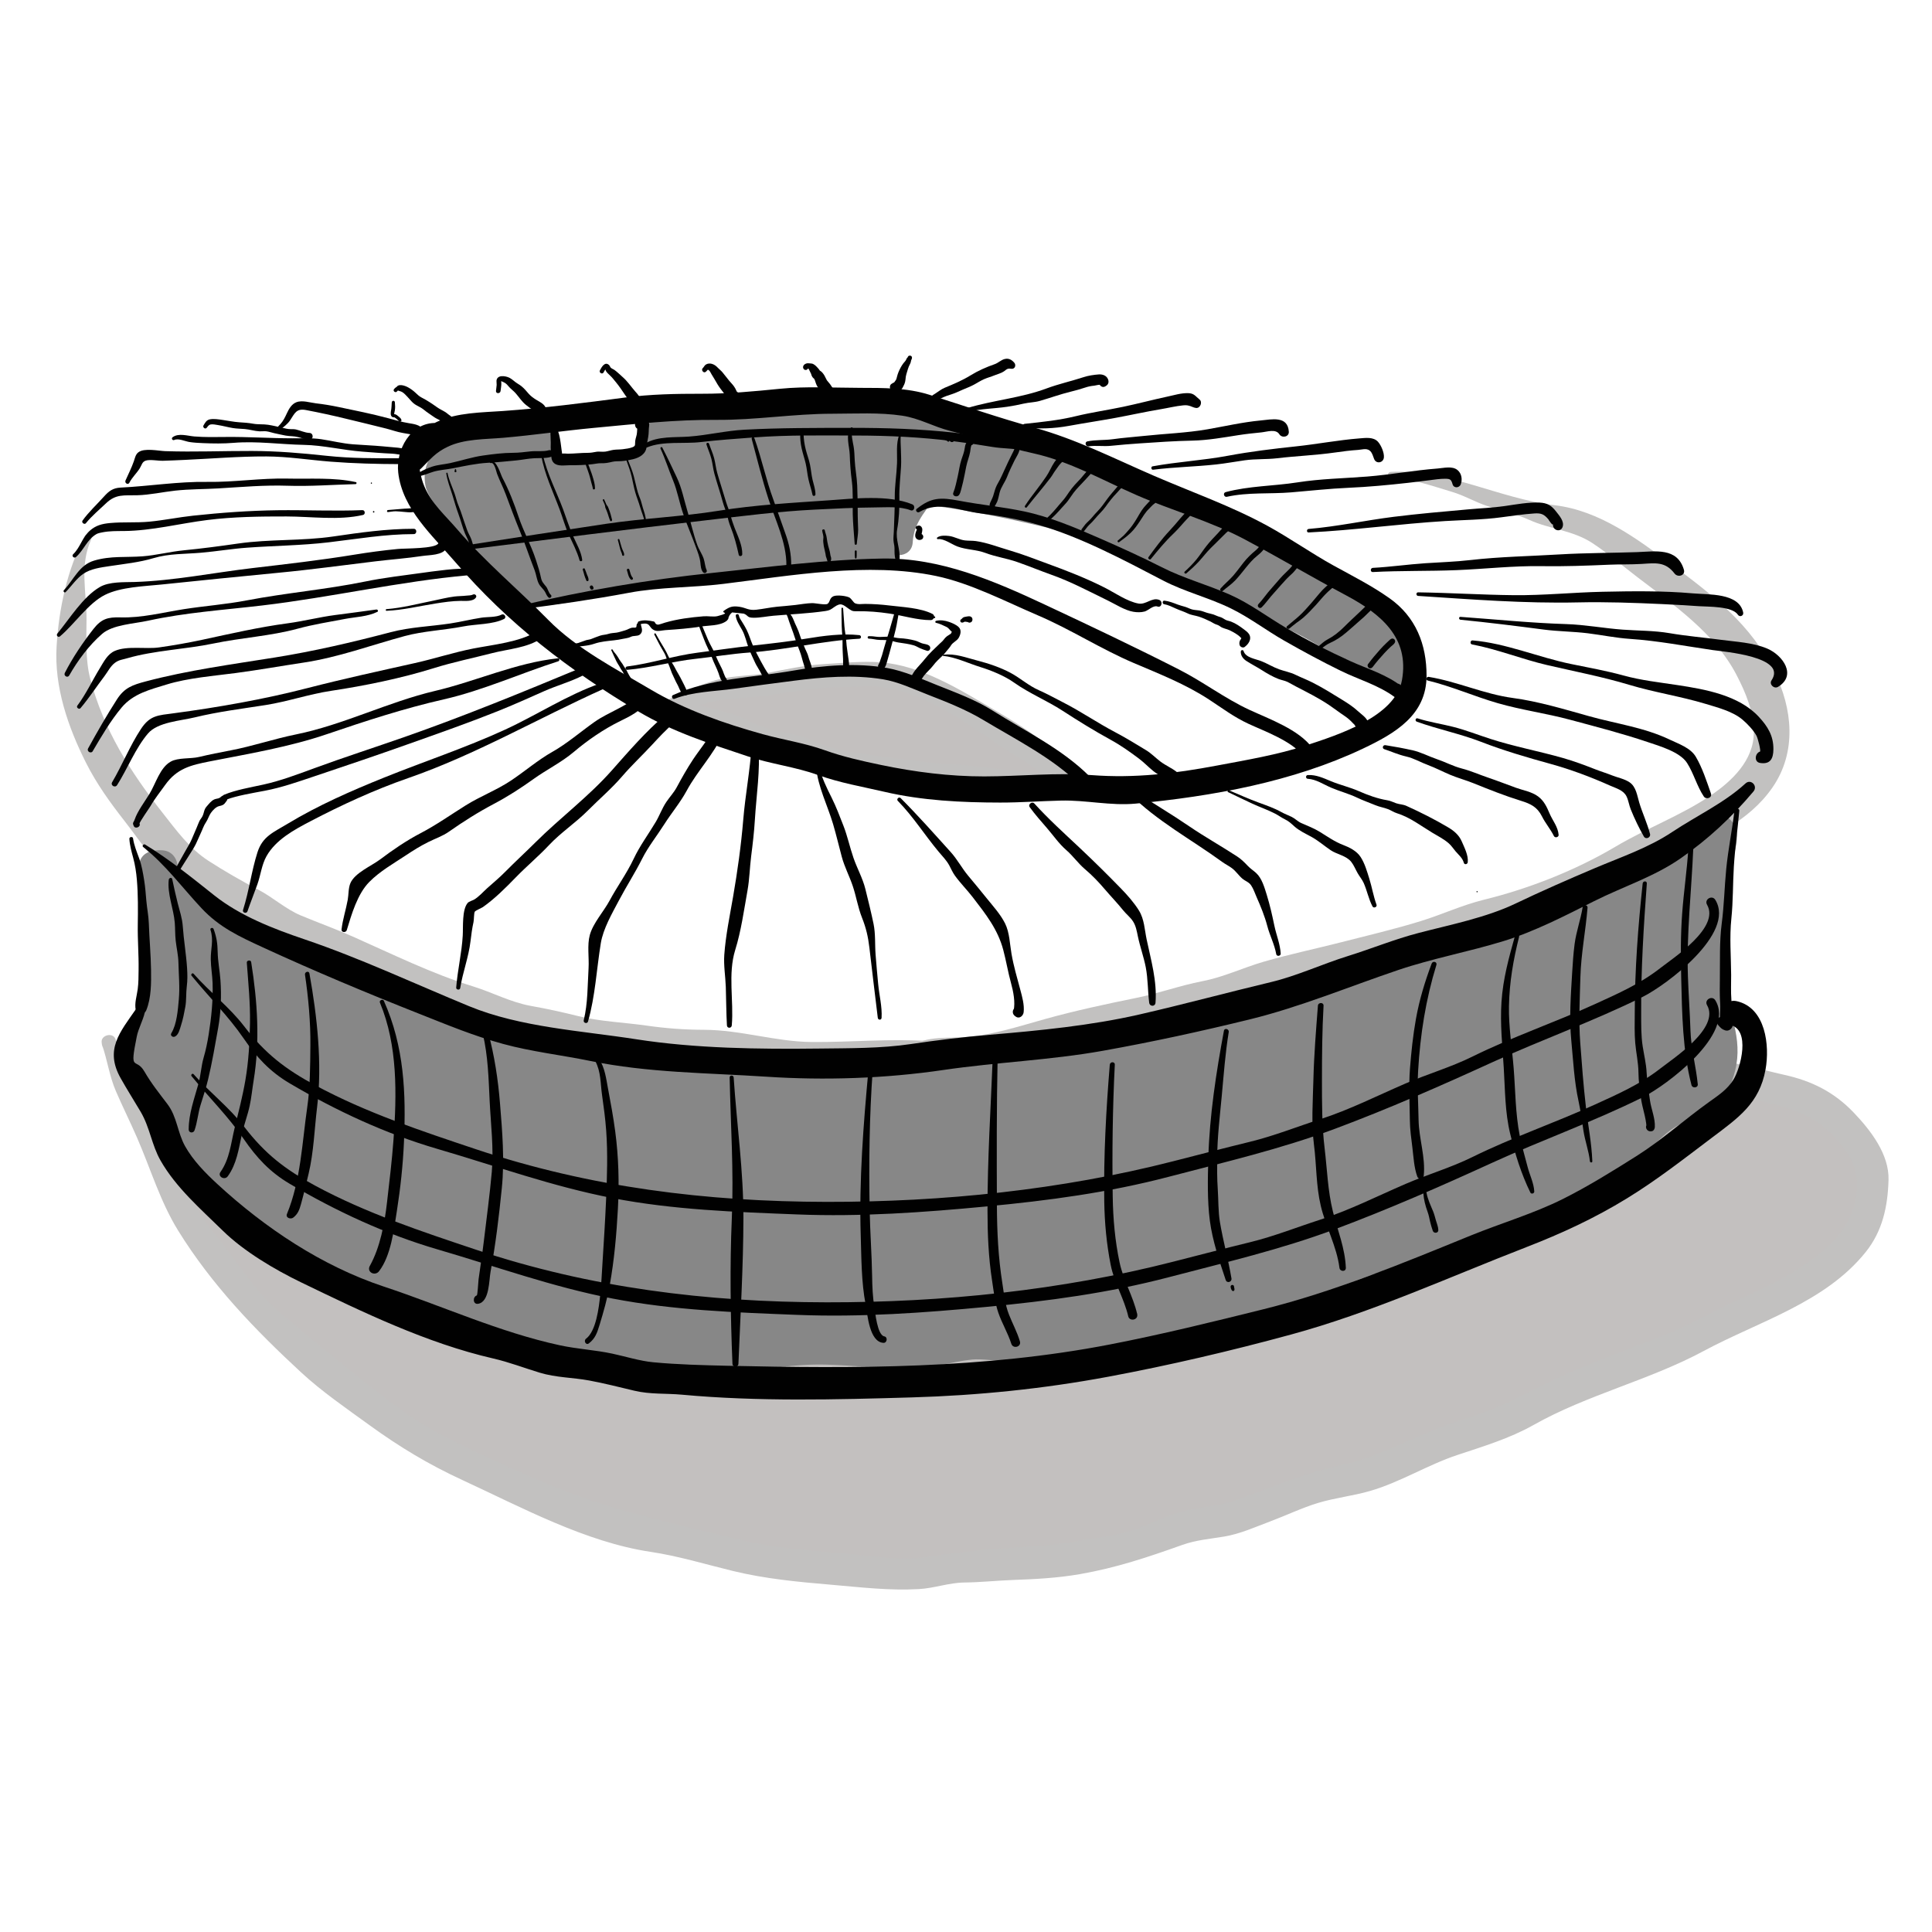 <svg id="artwork" xmlns="http://www.w3.org/2000/svg" viewBox="0 0 90.709 90.709"><path d="M5.121,49.032l-.007-.093c.284.531.247,1.112.497,1.648.408.874.87,1.695,1.285,2.564.762,1.595,1.309,3.402,2.37,4.824.243.326.531.635.788.951.225.277.379.593.599.874.399.508.797,1.018,1.204,1.515.436.532.882.943,1.455,1.33.58.392.952.985,1.486,1.429.499.416,1.079.667,1.541,1.139.532.544,1.147.878,1.745,1.335.984.753,2.045,1.408,3.168,1.915,2.358,1.064,4.67,2.257,7.162,3.014.653.198,1.28.429,1.943.608.279.075.49.043.774.061.322.02.594.182.904.257,1.004.245,2.031.5,3.018.736.523.125,1.081.272,1.634.293.517.02.943.001,1.444.105.859.179,1.75.095,2.599.283.861.191,1.921.019,2.805.031.387.005.653-.161,1.014-.251.59-.147,1.24.052,1.842-.064.54-.103,1.022-.11,1.573-.11.191,0,.381-0.0.572.001.354.003.523-.092.838-.151.385-.072.742.021,1.135-.096.25-.074.453-.164.709-.184.296-.024.552.009.851-.062.99-.236,1.917-.515,2.84-.962.421-.204.803-.267,1.25-.39.623-.172,1.242-.094,1.855-.337.95-.377,1.938-.699,2.873-1.113.938-.415,1.83-.516,2.826-.744,1.233-.283,2.251-.851,3.39-1.355.452-.2,1.025-.436,1.507-.548.479-.111.86-.352,1.324-.511.65-.223,1.41-.497,1.968-.892.42-.297.954-.559,1.443-.74.507-.188.979-.325,1.475-.57.587-.289,1.238-.569,1.862-.783.982-.338,2.037-.655,2.93-1.197,1.046-.634,2.232-1.026,3.323-1.564,1.078-.532,2.079-1.143,3.032-1.875.857-.658,1.816-1.732,1.847-2.875.017-.595.274-1.214.035-1.785-.189-.453-.463-.872-.748-1.266-.338-.465-.76-.927-1.219-1.264-.443-.326-1-.717-1.546-.851-.5-.123-1.016-.175-1.518-.332-.641-.2-1.315-.396-1.986-.389-.588.005-1.293-.182-1.726.272-.598.626-1.145.996-1.923,1.353-.794.365-1.624.64-2.386,1.069-.797.449-1.617.885-2.447,1.276-.784.37-1.595.806-2.422,1.064-.641.2-1.308.31-1.953.496-.655.189-1.29.439-1.944.633-.785.233-1.591.474-2.39.658-.732.169-1.478.194-2.205.401-1.839.524-3.59,1.298-5.473,1.684-2.11.432-4.264.509-6.387.824-1.62.24-3.321.447-4.957.486-1.28.03-2.505-.239-3.774-.395-1.282-.157-2.506-.178-3.798-.178-1.376,0-2.752-.003-4.127.005-1.445.008-2.867-.276-4.26-.638-1.495-.389-3.019-.464-4.538-.679-1.45-.205-2.91-.044-4.371-.1-1.197-.046-2.208-.424-3.209-1.06-.73-.464-1.442-.845-2.256-1.145-.835-.307-1.655-.674-2.507-.933-.25-.076-.467-.086-.722-.13-.182-.031-.245-.098-.414-.149-.153-.046-.402-.149-.416.148" style="fill:#c3c0bf; stroke-width:0px;"></path><path d="M5.461,49.032l-.004-.093-.675.091c.262.736.348,1.483.662,2.208.317.733.674,1.448.992,2.18.637,1.462,1.088,3.004,1.934,4.369,1.574,2.54,3.599,4.644,5.77,6.65.979.905,2.132,1.694,3.214,2.48,1.4,1.016,2.776,1.844,4.351,2.57,2.772,1.279,5.784,2.917,8.837,3.373,1.308.195,2.591.588,3.884.902,1.507.365,3.028.509,4.57.64,1.403.119,2.737.286,4.149.207.73-.041,1.412-.302,2.133-.309.768-.008,1.515-.091,2.283-.119,1.061-.038,2.098-.092,3.147-.275,1.718-.3,3.174-.792,4.811-1.374.637-.227,1.296-.279,1.955-.389.757-.126,1.464-.45,2.18-.718.742-.278,1.469-.63,2.227-.86.798-.242,1.633-.329,2.434-.56,1.433-.414,2.706-1.226,4.118-1.695,1.189-.395,2.451-.776,3.55-1.396,2.546-1.438,5.437-2.102,8.003-3.482,2.583-1.39,5.708-2.268,7.614-4.652.788-.986,1.032-2.138,1.068-3.382.035-1.199-.836-2.324-1.627-3.154-.93-.976-1.981-1.495-3.271-1.78-1.282-.283-2.519-.722-3.858-.635-1.247.081-2.009,1.239-3.101,1.75-1.557.727-3.085,1.485-4.633,2.234-1.463.708-2.856,1.141-4.403,1.581-1.523.434-2.994,1.025-4.555,1.332-3.384.665-6.537,2.025-9.988,2.416-3.734.424-7.482,1.181-11.235.653-3.876-.546-7.896.131-11.721-.638-1.761-.354-3.454-.713-5.242-.93-1.12-.135-2.207-.229-3.336-.22-.952.007-1.937.096-2.871-.124-1.549-.364-2.845-1.469-4.323-2.053-.819-.324-1.652-.712-2.507-.934-.488-.127-1.181-.39-1.69-.342-.27.025-.586.133-.708.406l-.081.181c-.427.956.988,1.792,1.417.828l.08-.181-.708.406c.343-.033.906.194,1.254.281.714.18,1.406.505,2.091.774,1.405.553,2.618,1.477,4.029,1.989,1.304.474,2.651.408,4.017.396,1.583-.014,3.134.172,4.702.373,1.557.2,3.053.679,4.607.889,1.694.229,3.418.13,5.123.127,1.494-.003,2.989-.018,4.476.142,1.66.179,3.233.471,4.911.373,3.085-.179,6.23-.622,9.287-1.073,2.955-.436,5.668-1.708,8.599-2.237,1.361-.245,2.685-.698,3.995-1.131,1.388-.459,2.801-.701,4.139-1.313,1.308-.599,2.555-1.298,3.831-1.959,1.246-.646,2.541-1.032,3.668-1.895.722-.553.941-.666,1.798-.613.774.048,1.427.284,2.172.458,1.662.387,2.837.952,3.789,2.467.826,1.314.269,3.064-.771,4.093-1.15,1.137-2.735,1.943-4.199,2.595-1.288.574-2.531,1.314-3.84,1.821-1.279.495-2.549.969-3.817,1.494-1.142.473-2.152,1.004-3.255,1.549-1.223.605-2.575.91-3.828,1.438-1.331.561-2.57,1.21-3.991,1.524-1.425.315-2.68.789-4.043,1.299-.713.267-1.388.553-2.146.653-.604.08-1.203.179-1.783.375-.683.231-1.319.571-2.009.79-.815.258-1.624.309-2.45.47-1.167.227-2.303.267-3.488.346-1.254.084-2.409.228-3.639.408-1.369.201-2.742-.065-4.101-.177-1.543-.127-3.101-.248-4.606-.611-3.225-.778-6.397-1.442-9.458-2.78-1.501-.656-3.024-1.321-4.48-2.072-1.575-.812-2.959-1.913-4.33-3.017-1.142-.92-2.259-1.834-3.384-2.778-1.22-1.024-2.047-2.46-3.059-3.672-1.089-1.304-1.681-2.857-2.401-4.374-.391-.825-.849-1.604-1.287-2.403-.437-.798-.652-1.63-1.018-2.45-.135-.304-.679-.159-.64.173l.011.093c.05.422.698.447.68,0h0Z" style="fill:#c2c1c0; stroke-width:0px;"></path><path d="M3.98,25.16c-.828,1.596-1.215,3.401-1.323,5.193-.115,1.894.535,3.783,1.385,5.468.499.988,1.12,1.848,1.797,2.715.674.863,1.278,1.816,2.123,2.517,1.464,1.215,3.183,1.991,4.764,3.054.722.485,1.586.694,2.382,1.046,1.121.495,2.223,1.109,3.366,1.542,1.883.711,3.717,1.584,5.682,2.067,1.898.467,3.866.752,5.796,1.032,1.995.289,4.022.143,6.032.467.999.161,1.903.289,2.921.213,1.159-.086,2.446-.165,3.598-.066,1.195.103,2.413.128,3.611.175,1.356.054,2.539-.287,3.861-.492.728-.113.566-1.369-.175-1.297-.906.089-1.798.3-2.704.305-1.143.006-2.303-.136-3.443-.216-1.864-.131-3.69.056-5.552.04-1.683-.015-3.329-.568-5.041-.573-.944-.003-1.802-.068-2.724-.2-1.015-.145-2.179-.191-3.171-.439-.765-.191-1.47-.345-2.245-.484-.947-.171-1.805-.635-2.72-.918-1.929-.597-3.774-1.51-5.633-2.335-.81-.359-1.641-.657-2.451-.996-.7-.293-1.312-.855-1.995-1.21-.776-.403-1.609-.883-2.343-1.358-.885-.573-1.499-1.427-2.14-2.241-1.515-1.926-2.774-3.899-3.401-6.302-.231-.885-.18-1.875-.175-2.782.007-1.27-.338-2.534.215-3.749.09-.198-.193-.373-.297-.173h0Z" style="fill:#c2c1c0; stroke-width:0px;"></path><path d="M65.307,22.476c1.036-.004,1.869.325,2.846.611.586.171,1.1.483,1.677.673.678.224,1.315.354,1.976.652.97.438,2.035.481,2.957,1.086.706.464,1.415,1.064,2.089,1.581,1.72,1.319,3.65,2.634,4.677,4.606.433.832.811,1.735.814,2.693.004,1.328-1.042,2.311-2.059,2.993-1.369.919-2.99,1.522-4.433,2.379-1.87,1.11-4.07,1.977-6.176,2.492-1.015.248-1.957.69-2.953.999-1.228.381-2.488.674-3.733.994-1.223.314-2.457.568-3.669.922-.986.288-1.859.716-2.873.912-1.053.204-2.042.569-3.095.783-1.411.287-2.834.592-4.222.975-1.322.365-2.669.823-4.047.878-.836.034-1.968-.05-2.561.658-.65.775.378,1.853,1.127,1.127.384-.372,2.092-.119,2.664-.222,1.49-.268,2.921-.744,4.393-1.088,2.316-.541,4.615-1.091,6.925-1.622,1.098-.252,2.104-.791,3.212-1.067,1.369-.342,2.743-.651,4.109-1.008,1.292-.337,2.547-.699,3.797-1.167,1.111-.416,2.298-.58,3.4-1,2.258-.862,4.379-2.043,6.527-3.149,1.656-.853,3.425-1.578,4.542-3.193,1.152-1.667.949-3.704.084-5.443-1.1-2.211-2.853-3.564-4.781-5-1.663-1.238-3.426-2.562-5.533-2.811-2.599-.308-5.034-1.699-7.68-1.565-.205.01-.208.321,0,.32h0Z" style="fill:#c2c1c0; stroke-width:0px;"></path><path d="M6.776,40.66c.007.397.141.749.187,1.137.021.183.1.271.097.471-.004.29-.01.584-.002.874.007.268.1.489.096.754-.003.219 0.0.438 0.0.657,0,.571-.003,1.141,0,1.712.001.294-.076.536-.099.822-.022.263.063.57-.009.828-.079.281-.337.393-.366.686-.036.367-.039.797.095,1.139.131.336.233.67.475.951.165.191.35.329.473.555.129.237.245.445.399.665.256.364.422.749.636,1.139.106.193.259.324.388.496.101.135.172.294.277.426.232.295.467.625.737.878.197.185.396.369.589.561.272.27.477.597.757.856.529.49,1.134.92,1.73,1.319.269.18.542.374.802.568.332.248.692.43,1.037.662.56.377,1.168.656,1.727,1.04.393.27.823.382,1.262.567.437.185.8.53,1.264.641.527.126,1.014.309,1.518.501.223.085.417.079.651.108.298.038.592.114.891.147.473.053.923.136,1.39.234.481.101.875.262,1.324.452.281.119.558.271.87.286.388.019.759.034,1.144.111.278.056.543.196.821.263.363.087.711.199,1.082.262.808.138,1.649-.082,2.456.09.483.103.98.222,1.475.217.52-.006,1.04-.002,1.56-.002.454-0.0.856-.01,1.3-.118.359-.087.691-.172,1.061-.165.314.005.594-.089.903-.097.249-.006.5.002.75.002,1.164,0,2.286.189,3.456.189.622,0,1.248.019,1.869-0.0.239-.007.338-.09.556-.168.315-.113.688-.145,1.014-.229.361-.093,2.782.067,3.133-.053.23-.079-1.639-.402-1.4-.402.188.001.487-.063.664-.009.165.05.159.144.284.251.151.129.269.11.452.16.419.115.721.001,1.153-.116.507-.137,1.012-.273,1.519-.406.294-.077.554-.024.847-.064.14-.019.259-.085.4-.104.217-.029.468.005.688.005.615-0,1.229,0,1.844,0,.318,0,.656.034.969-.019.463-.079.812-.385,1.286-.456.634-.095,1.193-.457,1.784-.68.356-.134.725-.277,1.064-.45.409-.208.809-.316,1.234-.476.351-.132.613-.297.941-.472.16-.085.346-.224.524-.268.153-.037.296-.041.447-.085.328-.096.604-.273.922-.383.401-.139.804-.253,1.211-.376.346-.104.654-.261.986-.402.423-.179.851-.317,1.281-.475.422-.155.837-.284,1.25-.472.224-.102.433-.141.667-.208.27-.077.497-.25.752-.362.338-.149.757-.25,1.114-.353.369-.106.704-.258,1.066-.381.293-.1.611-.164.892-.298.386-.182.74-.422,1.087-.666.463-.326.945-.63,1.414-.941.316-.21.676-.35.933-.64.255-.288.442-.639.774-.859.304-.201.644-.387.954-.59.175-.115.366-.221.561-.305.232-.101.525-.118.741-.254.267-.168.507-.506.682-.76.126-.184.086-.38.185-.584.085-.177.053-.289.091-.462.03-.136.093-.228.105-.373.015-.18-.045-.237-.081-.396-.036-.158.004-.303-.016-.457-.038-.294-.157-.598-.265-.872-.106-.269-.158-.552-.239-.828-.07-.237-.149-.509-.165-.754-.038-.56-.205-1.211-.097-1.78.038-.2.124-.39.173-.584.077-.306.042-.617.141-.933.053-.169.101-.331.142-.501.091-.376-.022-.694-.078-1.049-.039-.25.036-.471.079-.707.051-.283.059-.517.186-.788.078-.166.232-.483.105-.667-.246-.36-.906.428-1.098.58-.716.568-1.477.949-2.277,1.395-.381.213-.788.38-1.163.603-.627.373-1.245.77-1.881,1.125-.726.406-1.452.756-2.269.917-.669.132-1.341.309-1.982.565-.379.151-.746.236-1.141.333-.427.105-.84.284-1.241.463-.334.149-.608.393-.937.544-.205.094-.42.115-.634.174-.172.048-.308.095-.488.117-.352.042-.668.205-1.021.267-.5.088-1.058.103-1.532.298-.522.214-1.069.366-1.618.503-.35.087-.697.187-1.046.279-.503.133-1.023.196-1.521.329-.223.06-.434.157-.657.22-.302.085-.614.1-.919.163-.446.091-.897.19-1.338.303-1.429.366-2.891.599-4.338.884-.809.16-1.604.307-2.373.61-.808.318-1.721.409-2.573.565-.634.117-1.243.323-1.881.429-.472.079-.943.153-1.413.237-.516.092-1.064-.009-1.586.017-.602.03-1.174.202-1.784.196-.323-.003-.647-.007-.97-0-.462.009-.909-.167-1.361-.262-.447-.094-.835-.142-1.3-.123-.227.009-.375.069-.585.125-.213.057-.408.053-.623.09-.531.089-1.067.159-1.6.244-.52.083.41-.998-.116-.998-1.151,0-1.791.156-2.933,0-.384-.053-2.618.425-2.956.255-.294-.147-.597-.273-.917-.35-.653-.156-1.229-.349-1.813-.681-.656-.373-1.377-.473-2.066-.762-.31-.13-.598-.258-.913-.375-.502-.187-1.051-.196-1.545-.399-.268-.111-.49-.303-.778-.362-.245-.05-.484-.074-.736-.113-.645-.101-1.274-.465-1.791-.851-.552-.412-1.19-.52-1.728-.924-.585-.44-1.281-.689-1.965-.919-.575-.194-1.127-.466-1.697-.667-.145-.051-.264-.035-.409-.108s-.23-.202-.354-.295c-.222-.167-.497-.225-.731-.369-.136-.084-.233-.215-.375-.293-.134-.074-.276-.091-.404-.174-.144-.093-.25-.276-.379-.391-.137-.123-.262-.212-.381-.355-.227-.271-.551-.428-.802-.68-.12-.12-.211-.263-.329-.383-.112-.114-.286-.149-.287-.341.102-.08.262-.038.381-.035" style="fill:#878787; stroke-width:0px;"></path><path d="M6.479,40.66c.072,2.123.243,4.164.099,6.296-.05.735-.434,1.297-.44,2.028-.006.757.284,1.488.726,2.091.62.846,1.086,1.771,1.669,2.639.531.791,1.138,1.434,1.785,2.127,1.445,1.548,3.131,2.744,4.954,3.832,1.675.999,3.361,1.83,5.214,2.436,1.003.328,2.088.333,3.112.587.888.22,1.649.69,2.563.794.982.112,1.877.502,2.855.633.551.074,1.088.011,1.64.025.622.017,1.21.2,1.826.261,2.123.212,4.15-.393,6.256-.34,1.317.033,2.621.182,3.94.19,1.085.006,1.908-.316,2.955-.427.917-.097,2.94.506,3.546-.404.212-.319.063-.789-.255-.973-.483-.279-1.083-.274-1.604-.442v1.371c.253-.087.919.401,1.227.446.73.106,1.413-.144,2.119-.315.882-.213,1.811-.346,2.72-.335.86.011,1.837.121,2.685-.034,1.451-.265,2.897-1.018,4.247-1.597,1.544-.662,3.059-1.385,4.661-1.883,1.676-.521,3.331-1.202,4.973-1.82,1.486-.56,3.212-.962,4.556-1.825.752-.483,1.508-.98,2.248-1.48.696-.47,1.136-1.144,1.855-1.602.608-.387,1.349-.522,1.895-.985.53-.448.792-1.021.958-1.681.389-1.549-.311-2.788-.596-4.301-.295-1.571.365-2.967.315-4.516-.026-.791.365-1.453.369-2.198.002-.433-.255-.869-.69-.986-.398-.108-.772.109-1.078.333-.644.473-1.223.963-1.929,1.36-1.647.926-3.359,2.153-5.142,2.782-1.609.568-3.345.795-4.923,1.474-.748.322-1.37.719-2.17.912-.824.199-1.681.294-2.492.529-1.614.468-3.249.866-4.862,1.33-2.12.61-4.375.94-6.544,1.358-.959.185-1.869.422-2.797.721-1.014.327-2.085.416-3.119.665-1.096.264-2.204.514-3.335.494-1.12-.019-2.227.283-3.349.188-.973-.082-1.864-.485-2.857-.358-.861.11-1.862.507-2.736.42l.636.365c.207.411.036.395.175.026.056-.148.109-.342.1-.504-.022-.377-.234-.671-.582-.809-.575-.228-1.378-.009-1.983.002-.584.011-1.154-.079-1.736-.038-1.074.075-1.868.346-2.898-.004-1.511-.512-3.012-1.07-4.498-1.663-.735-.293-1.498-.426-2.235-.701-.607-.227-1.202-.311-1.817-.509-.791-.255-1.534-.85-2.278-1.23-.683-.348-1.287-.789-2.004-1.078-1.376-.555-2.675-1.002-3.946-1.753-.55-.326-.934-.709-1.406-1.127-.373-.33-.947-.685-1.176-1.135l-.439,1.079.185-.009c.944.064.94-1.405,0-1.469-.216-.015-.367.006-.576.061-.48.126-.65.664-.439,1.079.412.808,1.415,1.525,2.097,2.111.708.608,1.712,1.23,2.589,1.571.761.296,1.545.564,2.312.855.743.282,1.36.727,2.06,1.085.706.36,1.359.832,2.077,1.163.601.277,1.238.278,1.845.498,1.219.443,2.451.868,3.689,1.278,1.382.458,2.684,1.112,4.082,1.536.753.228,1.59-.001,2.352-.106.494-.068.854-.07,1.349-.037.72.048,1.724-.238,2.401-.038l-.515-.515c.043.103-.234.642-.173.868.114.425.462.612.875.633.647.033,1.471-.189,2.108-.307,1.038-.192,1.88.054,2.904.191.835.112,1.689.04,2.519-.068.987-.128,1.959-.046,2.945-.209,1.701-.281,3.551-.551,5.19-1.079,1.772-.571,3.584-.851,5.405-1.226,1.803-.372,3.577-.856,5.374-1.235,1.662-.35,3.292-.86,4.937-1.254.594-.142,1.237-.262,1.814-.466.877-.31,1.611-.853,2.529-1.107,1.524-.422,3.213-.777,4.64-1.461,1.674-.803,3.346-1.814,4.941-2.768.353-.211,1.475-.718,1.594-1.183.014-.056-.26-.52-.46-.441-.045.018-.131.362-.131.362-.155.28-.195.805-.219,1.128-.057.791.013,1.483-.134,2.288-.143.781-.31,1.413-.242,2.215.126,1.496,1.097,3.191.644,4.65-.279.896-.837.908-1.559,1.293-.727.388-1.352.833-1.915,1.424-1.122,1.179-2.886,2.178-4.416,2.71-1.642.571-3.249,1.194-4.887,1.781-1.669.597-3.484,1.102-5.085,1.838-1.72.79-3.449,1.635-5.264,2.192-1.004.308-1.739.402-2.805.401-.971-0-1.895-.007-2.856.162-.923.163-1.902.736-2.812.419-.496-.173-.885-.404-1.467-.205-.665.228-.684,1.15,0,1.371.385.125.914.097,1.265.299l-.255-.973c.195-.292.471-.126.172-.285-.059-.031-.273.003-.34.004-.312.003-.624-.007-.935-.013-.525-.009-1.05-.037-1.571.037-.824.117-1.52.38-2.365.386-1.109.009-2.204-.077-3.309-.151-1.998-.134-3.894.329-5.876.337-.915.003-1.759-.198-2.661-.264-1.017-.074-1.946.024-2.948-.263-.879-.252-1.83-.279-2.676-.577-.848-.299-1.601-.547-2.502-.683-1.976-.296-3.732-.853-5.521-1.748-3.274-1.638-6.638-4.094-8.475-7.304-.491-.859-1.599-1.93-1.711-2.894-.061-.522.216-.827.312-1.309.096-.477.044-1.02.076-1.51.066-.994.006-2.022-.071-3.012-.081-1.031-.303-1.871-.487-2.879-.06-.33-.595-.253-.583.079h0Z" style="fill:#878787; stroke-width:0px;"></path><path d="M31.195,33.214c.219-.031.446-.158.652-.232.092-.033.177-.034.27-.057.099-.025.17-.082.264-.12.184-.075.387-.102.572-.175.139-.055.222-.108.369-.124.105-.011.197-.039.299-.071.269-.083.494-.137.775-.14.205-.002.39-.066.593-.075.152-.007.306.008.458.004.153-.003.279-.056.429-.073.079-.009.137-.039.208-.055.121-.027.239-.007.362-.031.287-.057.577-.155.863-.201.117-.019.255.009.374.004.154-.006.309-.043.46-.07.122-.021.23-.067.353-.075.206-.013.421.002.627.002.255,0,.51 0.0.764,0,.351-0.0.659-.072,1.007-.071.126 0.0.263-.019.388-.004.089.011.154.051.239.069.095.019.189-.007.283.012.371.073.742.149,1.092.311.325.15.604.328.941.445.626.218,1.213.508,1.754.886.403.282.864.5,1.278.78.406.275.76.618,1.204.833.262.127.492.272.695.481.144.147.309.249.459.386.186.17.356.362.535.539.11.109.38.331.366.499-.292.064-.654.009-.954.009-.561,0-1.116.019-1.672-.053-.553-.072-1.111-.125-1.665-.197-.447-.058-.911-.1-1.361-.102-.649-.003-1.294-.166-1.933-.213-.278-.02-.591-.062-.852-.128-.098-.025-.187-.012-.286-.014-.145-.003-.266-.062-.408-.076-.106-.011-.215.02-.321.007-.118-.014-.213-.068-.333-.076-.241-.017-.478-.044-.712-.104-.502-.13-1.085-.138-1.532-.425-.346-.223-.841-.35-1.233-.446-.211-.051-.422-.061-.637-.091-.172-.024-.331-.117-.501-.157-.148-.035-.284-.07-.42-.138-.141-.071-.288-.106-.428-.174-.189-.09-.324-.24-.53-.302-.224-.067-.425-.122-.655-.162-.274-.048-.531-.104-.798-.18-.121-.034-.241-.045-.361-.088-.113-.04-.233-.127-.352-.143" style="fill:#c3c0bf; stroke-width:0px;"></path><path d="M31.271,33.489c.74-.116,1.448-.366,2.174-.542.783-.189,1.566-.166,2.353-.268.755-.097,1.508-.218,2.258-.326.827-.119,1.665-.074,2.502-.124,1.695-.101,3.469.85,4.854,1.746.742.48,1.466,1.023,2.222,1.474.492.293,1.672,1.009,1.884,1.612l.612-.803c-1.78.166-3.543-.267-5.311-.368-1.497-.086-2.99-.318-4.472-.518-.828-.112-1.528-.298-2.285-.633-.691-.306-1.434-.351-2.147-.572-.598-.185-1.1-.542-1.704-.705-.619-.167-1.233-.27-1.841-.481-.833-.29-1.191,1.031-.363,1.318.606.211,1.227.302,1.841.481.625.182,1.194.551,1.829.748.754.233,1.474.303,2.2.642.659.307,1.398.406,2.112.522,1.466.239,3.006.456,4.491.527,1.878.089,3.766.506,5.651.31.374-.039.767-.379.612-.803-.271-.742-1.044-1.306-1.639-1.791-.731-.597-1.623-1.139-2.44-1.618-1.607-.942-3.397-2.07-5.305-2.219-.866-.068-1.833.033-2.705.084-.86.05-1.722.237-2.568.403-.768.151-1.57.123-2.334.309-.931.227-1.744.717-2.632,1.046-.348.129-.209.607.152.55h0Z" style="fill:#c2c1c0; stroke-width:0px;"></path><path d="M41.857,25.956c-.79.017-1.577.133-2.366.144-.583.009-1.166-.03-1.746.032-.996.107-1.995.25-2.982.426-.618.111-1.244.172-1.867.254-.145.019-.3.035-.443.064-.112.022-.218.068-.334.073-.133.006-.25.037-.381.049-.125.011-.251-.015-.377.002-.854.112-1.733.15-2.565.408-.316.098-.613.109-.944.108-.353-.001-.716.132-1.064.2-.154.03-.313.072-.461.108-.161.039-.328.011-.492.047-.216.048-.449.023-.67.024-.091 0-.192.013-.281-.009-.111-.028-.219-.079-.331-.108-.207-.053-.326-.158-.472-.307-.187-.19-.431-.29-.616-.472-.088-.087-.188-.163-.274-.25-.087-.087-.15-.194-.246-.274-.161-.134-.317-.228-.415-.423-.214-.429-.608-.712-.898-1.087-.127-.165-.221-.334-.318-.518-.106-.202-.127-.42-.225-.618-.073-.147-.108-.303-.176-.452-.04-.088-.088-.165-.143-.244-.082-.118-.221-.208-.242-.353-.021-.144.004-.315.004-.461,0-.232-.014-.421.14-.612.134-.166.38-.309.567-.406.249-.129.534-.227.806-.295.25-.063.499-.039.746-.107.183-.051.33-.143.52-.141.382.003.764,0,1.146-0.0.314-0.0.669-.123.985-.043.021.07-.005.14.005.21.009.061.038.11.051.171.028.14-.003.232.089.361.086.121.211.181.339.248.173.091.275.118.468.137.169.017.315.13.487.147.137.014.266.021.402.042.17.026.316.099.495.097.18-.002.367.019.545-.011.17-.028.309-.08.479-.083.39-.006.782-.142,1.141-.273.075-.028.142-.078.213-.102.101-.034.207-.023.298-.095.167-.132.192-.385.233-.573.031-.141.017-.283.068-.425.058-.163.172-.359.284-.487.131-.149.232-.127.416-.127.184,0,.368,0,.552,0,.132,0,.266.005.398.002.133-.003.256-.044.388-.051.414-.025.838.002,1.253.002.311,0,.622-.002.933-0.0.297.002.574-.094.867-.096.336-.002.655-.015.988-.046.255-.024.513-.089.768-.096.234-.007.472.023.705-.009.247-.034.484-.037.733-.037.441,0,.935.054,1.371-.024.33-.059.673-.018.993.047.337.068.661.283.948.473.334.221.637.619.781.991.13.336-.004.73.042,1.079.014.105.066.175.154.223.114.062.186.059.186.212-.002.288-.331.418-.467.635-.074.118-.096.231-.2.337-.119.121-.147.181-.217.328-.086.18-.161.331-.22.521-.05.16-.033.319-.095.482-.072.19-.083.341-.083.542v-.032" style="fill:#878787; stroke-width:0px;"></path><path d="M41.857,25.616c-1.367.045-2.752-.055-4.112.032-1.276.082-2.53.354-3.794.526-2.312.315-4.67.473-6.947.963-1.127.242-2.057.402-3.012-.4-.81-.68-1.846-1.768-2.257-2.752-.38-.908-1.144-1.875.186-2.369,1.022-.38,2.445-.435,3.523-.355l-.55-.55c.053,1.911,2.411,2.091,3.909,1.877.761-.108,1.927-.222,2.305-1.006.349-.725-.008-1.039.901-1.055.734-.013,1.457-.044,2.194-.037,1.199.01,2.382-.167,3.577-.22,1.266-.056,3.389-.465,4.376.482.538.516.241,1.257.553,1.863.054.083.112.163.175.24.169.152.174.129.015-.071-.079-.238-.177-.229-.294.028l-.098.127c-.606.573-.852,1.74-.889,2.528h1.234v-.032c0-.794-1.234-.796-1.234,0v.032c0,.8,1.189.788,1.234,0,.062-1.09.786-1.545,1.181-2.434.197-.442.026-.609-.12-1-.113-.304-.059-.719-.175-1.093-.776-2.492-4.004-1.971-5.959-1.876-1.194.058-2.379.25-3.577.251-.736.001-1.46.038-2.194.058-.407.011-.802-.058-1.164.15-.331.19-.498.548-.638.889-.132.321-.025.527-.334.758-.282.211-.846.266-1.144.314-.701.114-2.712.217-2.736-.773-.008-.314-.247-.526-.55-.55-1.697-.132-5.911-.026-5.472,2.615.073.441.405.792.582,1.197.247.564.395,1.03.803,1.513.793.938,1.597,1.978,2.675,2.619.862.513,1.968.314,2.893.105,1.702-.384,3.471-.499,5.194-.755,3.235-.482,6.467-1.006,9.738-1.161.435-.021.439-.694,0-.68h0Z" style="fill:#878787; stroke-width:0px;"></path><path d="M43.653,23.498c.225-.02.434-.047.662-.047h1.135c.078,0,.157-.004.235-.001.097.003.178.041.273.051.155.016.265.036.414.086.145.049.308.1.462.102.074.001.151-.011.224.003.074.013.129.059.199.081.181.055.361.08.545.116.207.04.406.125.612.168.243.05.491.09.734.141.427.088.838.242,1.267.337.175.038.343.128.522.15.171.021.342.067.506.138.195.085.328.227.507.334.119.07.247.119.376.163.35.12.677.26,1.019.403.175.073.36.117.522.218.146.091.284.19.447.249.262.095.541.219.791.345.145.073.259.17.415.227.072.026.142.068.215.089.116.034.24.036.355.08.099.038.179.103.28.138.08.027.163.048.24.082.164.073.312.155.483.213.138.047.259.123.393.177.207.084.426.169.625.271.162.083.271.192.455.238.138.034.269.054.398.118.084.042.129.106.206.156.194.125.439.137.644.234.066.031.119.076.177.118.109.078.27.127.397.167.148.047.291.064.429.139.115.063.22.143.332.212.233.144.464.281.706.404.212.107.452.152.625.317.191.181.434.421.681.511.216.079.329.265.51.402.241.181.548.158.831.245.232.072.448.196.671.286.223.09.465.129.697.201.047-.126-.079-.345-.137-.458-.113-.221-.261-.418-.383-.635-.165-.294-.344-.553-.612-.763-.237-.186-.44-.414-.659-.623-.172-.164-.368-.296-.55-.45-.219-.185-.439-.353-.684-.497-.088-.051-.148-.135-.233-.191-.102-.067-.192-.144-.289-.219-.166-.127-.348-.239-.525-.349-.399-.247-.844-.448-1.271-.638-.247-.11-.466-.244-.701-.375-.253-.14-.532-.216-.784-.358-.288-.162-.59-.318-.894-.448-.114-.049-.23-.094-.342-.147-.123-.059-.224-.146-.344-.209-.242-.126-.5-.226-.752-.331-.274-.114-.535-.26-.806-.381-.439-.196-.839-.464-1.284-.636-.541-.209-1.037-.498-1.549-.771-.281-.149-.606-.222-.909-.315-.299-.092-.599-.232-.889-.356-.209-.089-.411-.176-.631-.238-.274-.077-.567-.098-.845-.164-.223-.053-.449-.129-.661-.213-.153-.061-.321-.099-.469-.169-.468-.223-.97-.401-1.457-.587-.23-.088-.454-.173-.674-.284-.249-.126-.502-.252-.78-.296-.434-.07-.841-.205-1.257-.337-.243-.076-.5-.128-.754-.123-.198.003-.335-.061-.518-.097-.058-.011-.128.006-.187.004-.097-.004-.181-.036-.274-.062-.157-.044-.326-.081-.483-.118-.253-.06-.567-.01-.827-.011-.167-0-.314.034-.476.049-.156.015-.36-.072-.447.093" style="fill:#878787; stroke-width:0px;"></path><path d="M43.653,23.724c1.831.236,3.55.59,5.346,1.01,2.176.508,4.102,1.551,6.133,2.455,1.607.716,3.235,1.367,4.831,2.107,1.022.474,1.988.985,2.892,1.654.846.627,1.822.949,2.849,1.22.356.094.856-.189.803-.612-.266-2.102-2.971-3.966-4.689-4.917-2.479-1.372-5.113-2.458-7.644-3.729-1.201-.603-2.458-1.172-3.771-1.478-1.369-.319-2.591-.95-3.903-1.442-1.11-.416-2.261-.562-3.412-.784-.9-.173-2.046-.376-2.895.064-.772.401-.09,1.567.682,1.167.649-.337,1.749.073,2.428.176,1.246.19,2.392.538,3.559,1.007,2.199.885,4.519,1.384,6.637,2.444,2.1,1.05,4.247,2.002,6.346,3.051,1.062.531,2,1.057,2.961,1.758.784.571,2.303,1.614,2.432,2.681l.803-.612c-2.151-.582-3.803-2.002-5.849-2.824-1.782-.716-3.573-1.525-5.327-2.317-1.983-.895-3.784-1.775-5.935-2.217-1.78-.366-3.531-.902-5.336-.31-.257.084-.186.413.06.445h0Z" style="fill:#878787; stroke-width:0px;"></path><path d="M20.487,19.859c-1.208-.037-1.91,1.263-1.79,2.329.193,1.717,1.623,2.97,2.684,4.208,2.474,2.885,5.348,5.077,8.599,7.013,1.6.953,3.373,1.515,5.132,2.103,1.09.365,2.213.486,3.302.878,1.019.367,2.067.543,3.116.787,1.776.413,3.612.502,5.435.504.957.001,1.895-.07,2.847-.093,1.183-.029,2.335.253,3.509.142,3.604-.341,7.381-1.023,10.666-2.58,1.52-.721,2.983-1.574,2.991-3.411.006-1.484-.508-2.779-1.735-3.648-.843-.597-1.723-1.038-2.625-1.535-1.057-.582-2.045-1.286-3.111-1.869-1.73-.945-3.57-1.586-5.378-2.37-1.861-.808-3.61-1.7-5.574-2.242-1.653-.456-3.293-1.023-4.922-1.541-1.032-.328-2.16-.323-3.229-.324-1.254-.001-2.537-.081-3.783.043-1.248.124-2.414.236-3.673.234-1.221-.001-2.396.02-3.606.178-1.902.249-3.822.497-5.732.632-1.007.071-2.144.071-3.076.5-.767.353-1.094.787-1.61,1.334-.535.566.299,1.405.856.856.433-.426.651-.732,1.25-1.016.777-.369,1.742-.343,2.591-.416,1.426-.123,2.845-.332,4.268-.466,1.945-.182,3.804-.39,5.769-.376,1.82.013,3.597-.287,5.425-.288,1.086-.001,2.197-.069,3.273.091.809.12,1.465.516,2.246.713,1.302.327,2.596.765,3.903,1.052,1.717.377,3.257,1.265,4.852,1.962,1.678.733,3.468,1.221,5.088,2.084,1.606.856,3.156,1.773,4.758,2.627,1.619.864,2.979,1.977,2.621,3.974-.31,1.728-3.029,2.583-4.52,3.075-1.306.431-2.804.684-4.156.938-2.005.377-3.858.605-5.893.451-1.671-.127-3.366.059-5.044.061-1.628.002-3.264-.207-4.853-.539-.888-.186-1.769-.381-2.624-.687-.979-.35-1.921-.48-2.912-.754-1.786-.493-3.656-1.144-5.247-2.085-1.636-.968-3.498-1.923-4.84-3.289-1.418-1.444-2.947-2.706-4.279-4.259-.565-.659-1.194-1.192-1.537-2.016-.324-.778-.511-2.296.616-2.599.207-.056.16-.362-.05-.368h0Z" style="fill:#010101; stroke-width:0px;"></path><path d="M18.634,18.383c.024-.029.044-.05.079-.063l-.088-.023c.069.062.168.06.247.104.099.055.173.143.251.223.093.095.174.204.272.293.108.098.243.151.367.224.117.068.215.166.329.24.112.074.218.158.332.229.107.067.226.104.322.188.116.101.254.186.403.089.226-.147.024-.5-.212-.364l-.017.01c-.134.077-.123.264,0,.343l.017.011.212-.364c-.087-.05-.162-.129-.254-.185-.127-.077-.258-.134-.38-.222-.232-.166-.469-.324-.723-.453-.12-.061-.199-.146-.297-.236-.098-.09-.209-.171-.326-.236-.148-.084-.483-.207-.567.018l.063-.063c-.073.03-.121.069-.169.132-.059.079.075.183.137.106h0Z" style="fill:#010101; stroke-width:0px;"></path><path d="M18.394,18.888c-.006.068-.011.135-.012.204-.001.058-.011.112-.02.169-.016.093-.045.244.046.309.023.016.047.023.075.024.009 0.0.019-0.0.029-.001.002-0.0.016.004.007.001.012.004.051.032.071.048.032.025.062.052.091.081.012.012.022.025.034.037.007.007.016.013.025.019.014.01-.003-.004.004.002.038.035.105.011.104-.043-.001-.076-.069-.129-.122-.174-.055-.047-.123-.111-.198-.118-.009-.001-.021-.003-.03-.001-.015.004-.001.011.005.009.01-.004-.013.012.003-.003.002-.002.001-.024.001-.027.005-.048.022-.098.03-.146.021-.131.016-.259.003-.391-.009-.092-.135-.092-.144,0h0Z" style="fill:#010101; stroke-width:0px;"></path><path d="M23.502,18.356c.012-.131.044-.258.034-.39-.001-.007-.01-.076-.003-.081-.019.013.025.019.027.02.037.019.078.035.115.054.103.051.157.13.233.214.091.102.203.179.294.281.17.19.293.399.495.56.113.09.228.176.353.249.032.018.088.05.103.061-.022-.017.045.051.027.025-.007-.01.023.048.029.058.039.07.124.12.204.117.02-.001.044-.004.063-.009.102-.021.172-.129.174-.228.003-.187-.14-.321-.29-.408-.129-.075-.256-.148-.375-.24-.122-.094-.214-.211-.315-.326-.109-.123-.225-.219-.367-.302-.132-.077-.237-.195-.37-.267-.106-.057-.257-.09-.377-.082-.134.008-.238.081-.245.222-.003.063.011.125.008.188-.005.095-.025.188-.032.283-.011.139.203.137.216,0h0Z" style="fill:#010101; stroke-width:0px;"></path><path d="M28.339,17.485c.017-.03.033-.061.051-.092.014-.024.064-.071.068-.094.002-.009-.035-.019-.042-.009-.003.004.011.066.013.071.015.057.045.104.086.146.086.089.179.166.259.263.082.101.168.201.247.305.159.206.291.431.449.638.034.044.068.089.096.137l.016.028c.018.03.021.038.009.022l.014-.113c-.015.022-.018.028-.009.016-.135.093-.192.242-.167.4.017.108.142.186.244.186.121,0,.201-.081.244-.186-.021.05-.014.035.017.002.029-.031.056-.064.08-.1.051-.074.085-.159.083-.25-.006-.182-.146-.332-.26-.461-.206-.233-.371-.49-.608-.696-.126-.109-.241-.228-.376-.326-.052-.038-.139-.067-.181-.113-.03-.034-.041-.087-.079-.122-.194-.18-.349.102-.425.246-.06.114.109.213.173.101h0Z" style="fill:#010101; stroke-width:0px;"></path><path d="M33.132,17.46c.051-.039.084-.095.127-.131l-.052.031c.031-.011.074.018.096.042.044.047.072.121.109.178.096.149.181.304.272.457.046.076.097.15.149.221.036.049.074.097.112.144.034.042-.011-.018.007.009.011.017.024.033.035.05.012.017.022.035.032.053.014.026.018.043.004.006.02.052.039.106.065.155.026.05.062.098.105.135.026.023.055.044.084.065.013.01.063.051.01.006.117.098.3.123.413,0,.098-.106.127-.311,0-.413-.034-.027-.068-.054-.103-.079-.059-.042.019.031-.015-.012.031.039.014.01-.002-.016.034.055-.001-.003-.007-.017-.055-.132-.129-.238-.227-.344-.034-.036-.067-.073-.099-.111-.02-.024-.039-.048-.059-.073-.008-.011-.017-.021-.025-.032.023.031.013.017-.033-.042-.069-.087-.138-.174-.208-.26-.065-.08-.149-.14-.219-.215-.079-.085-.161-.148-.273-.182-.095-.029-.211-.023-.295.035-.062.042-.086.114-.139.163-.093.084.034.256.136.177h0Z" style="fill:#010101; stroke-width:0px;"></path><path d="M37.939,17.288c.002-.007.005-.014.008-.021-.038.039-.045.051-.021.036-.006.011.009.002-.003.002.013 0.0.025-.001.038-.001.016.001.016.001,0-.001.009.002.017.004.026.007l-.056-.033c-.006-.007.012.018.014.02.006.009.029.039.028.037.007.01.013.021.019.031-.013-.023.006.014.008.019.018.044.038.083.06.125.009.016.018.032.025.049-.009-.02-.004-.011-0.0.005.019.08.059.163.129.211l-.013-.019.038.049c-.026-.043-.004-0.0.001.009.007.013.018.029.022.044-.008-.031-.01-.023-0.0.004.021.059.037.12.061.178.039.096.089.167.153.248.011.013.021.027.032.04.026.032.004-.005-.005-.006.015.002.051.077.058.089.037.062.073.124.115.182.098.134.268.189.411.078.061-.047.095-.106.105-.182.013-.095-.02-.162-.077-.235.045.057-.012-.019-.019-.031-.012-.018-.024-.036-.035-.055-.027-.042-.054-.084-.084-.124-.037-.049-.076-.095-.116-.142-.007-.008-.013-.015-.02-.023-.019-.023-.017-.021.005.006-.007-.002-.032-.046-.035-.052-.046-.076-.075-.161-.124-.235-.031-.047-.066-.095-.107-.133-.026-.024-.055-.046-.086-.063-.006-.003-.013-.007-.02-.009-.03-.017-.02-.004.032.038,0-.012-.021-.04-.028-.052-.02-.033-.047-.062-.072-.092-.029-.033-.058-.066-.09-.096-.039-.036-.081-.071-.128-.095-.051-.026-.095-.029-.149-.033-.069-.005-.129-.015-.197.009-.087.031-.164.12-.128.217.041.109.186.113.226,0h0Z" style="fill:#010101; stroke-width:0px;"></path><path d="M42.622,16.769c-.001.003-.033.034-.042.046-.021.03-.029.063-.047.094-.031.054-.081.098-.119.148-.096.128-.166.264-.228.411-.029.069-.051.139-.069.212-.008.033-.016.067-.027.099-.005.015-.009.029-.015.043.011-.026-.009.013-.014.021-.018.031-.04.059-.062.088-.01.013-.019.025-.029.038-.035.045.005-.002.011-.009.016-.021.006-.005-.006.001-.025.013.051-.021.009-.007-.023.008-.047.019-.068.031-.049.037-.061.046-.035.027.015-.01.014-.01-.005-.001-.129.058-.122.272,0,.332.019.011.021.011.005 0-.026-.019-.014-.009.035.028.031.019.063.029.099.034.049.007.096.005.144-.008.109-.03.179-.118.229-.213.043-.082.088-.167.108-.259.011-.048.016-.098.022-.147.002-.019.004-.038.006-.056-0.0.002.008-.062.004-.037.013-.08.039-.159.063-.237.025-.082.047-.165.08-.243.028-.067.07-.13.09-.2.009-.033.007-.065.021-.095.019-.041.035-.069.037-.116.004-.117-.168-.135-.2-.027h0Z" style="fill:#010101; stroke-width:0px;"></path><path d="M31.67,32.809c.86-.336,1.892-.347,2.801-.474.924-.13,1.85-.252,2.776-.371,1.388-.179,2.818-.295,4.206-.071.717.116,1.445.463,2.123.727.874.34,1.783.699,2.588,1.183,1.549.93,3.296,1.8,4.586,3.096.235.237.67-.075.474-.365l-.029-.044c-.216-.32-.739-.019-.521.304l.029.044.474-.365c-1.307-1.316-3.032-2.137-4.58-3.114-.802-.507-1.731-.844-2.608-1.195-.74-.296-1.546-.659-2.333-.8-1.41-.253-3.003-.127-4.402.119-1.871.329-3.904.361-5.658,1.153-.097.044-.027.214.073.174h0Z" style="fill:#010101; stroke-width:0px;"></path><path d="M24.505,28.6c1.687-.217,3.353-.455,5.026-.769,1.46-.274,2.948-.235,4.417-.415,3.192-.391,6.811-1.039,10.004-.372,1.612.337,3.257,1.197,4.776,1.847,1.54.658,2.964,1.583,4.501,2.237,1.204.512,2.439.998,3.537,1.717.633.414,1.165.82,1.852,1.139.737.342,2.014.8,2.546,1.484l.127-.482-.119-.031c-.293-.116-.502.377-.215.511.163.077.23.101.411.087.195-.015.39-.242.249-.434-.632-.865-2.015-1.355-2.96-1.793-1.142-.529-2.166-1.312-3.293-1.887-2.055-1.048-4.154-2.042-6.249-3.024-2.429-1.139-4.965-2.236-7.696-2.19-2.674.045-5.313.395-7.968.674-3.038.319-5.998.826-8.971,1.525-.097.023-.079.191.024.178h0Z" style="fill:#010101; stroke-width:0px;"></path><path d="M21.976,25.804c3.734-.469,7.463-.948,11.199-1.379,1.7-.197,3.382-.415,5.091-.499.947-.047,1.883-.095,2.833-.102.512-.003,1.167-.058,1.653.134.175.069.247-.21.077-.28-1.113-.458-2.746-.269-3.908-.188-1.729.12-3.457.214-5.171.489-1.759.282-3.545.353-5.308.617-2.168.325-4.33.66-6.496.997-.119.018-.092.227.029.212h0Z" style="fill:#010101; stroke-width:0px;"></path><path d="M43.159,24.043c.916-.542,1.865-.067,2.844.057.909.115,1.838.278,2.722.532,2.023.582,4.023,1.655,5.889,2.627,1.013.528,2.164.807,3.192,1.315.873.43,1.638,1.019,2.481,1.501.874.499,1.755.975,2.66,1.419.84.412,1.756.665,2.524,1.227.238.174.591-.174.412-.412l-.071-.094c-.225-.3-.734-.023-.515.301l.066.097.473-.365c-.732-.58-1.613-.834-2.442-1.21-1.014-.46-2.019-.979-2.98-1.54-.895-.523-1.722-1.159-2.675-1.581-1.053-.466-2.166-.763-3.19-1.284-.964-.49-1.965-.943-2.949-1.373-1.13-.494-2.301-.991-3.516-1.249-1.009-.214-2.031-.307-3.042-.5-.899-.172-1.331-.154-2.001.38-.087.07.025.207.117.152h0Z" style="fill:#010101; stroke-width:0px;"></path><path d="M43.074,24.856c.01-.001.02-.002.029-.002.004,0,.008 0.0.011 0.0.017,0-.024-.004-.008-.001l-.059-.059c.006.019.013.036.027.05l.02.015c.008.005.003.001-.015-.012.002.002.004.005.006.006-.019-.015-.017-.024-.011-.012.004.007-.012-.034-.007-.014.004.016-.003-.035-.003-.019.001.022.005-.025.003-.018-.002.007-.004.015-.006.022-.003.01-.011.026.009-.021-.004.01-.01.022-.013.032-.001.004-.002.008-.003.012-.003.01-.006.021-.009.031-.007.02-.015.04-.023.06-.017.04-.031.081-.041.124-.015.067-.02.14.015.201.026.045.066.075.115.091.02.007.043.01.064.01.042 0.0.067-.011.104-.028l.029-.022c.014-.013.024-.028.029-.046.012-.028.017-.063.007-.093-.008-.024-.02-.045-.037-.063-.027-.029-.064-.038-.101-.042-.002-0-.004-.001-.006-.001l.038.005c-.025-.003-.051-.006-.076-.009l.039.005c-.006-.001-.012-.002-.018-.005l.035.015c-.004-.002-.007-.004-.011-.006l.03.023c-.003-.003-.006-.005-.008-.008l.023.03c-.003-.004-.005-.008-.007-.012l.015.035c-.003-.007-.004-.013-.005-.02l.005.039c-.002-.016-.001-.033.002-.049l-.005.038c.008-.057.026-.111.035-.168.013-.076.025-.156-.024-.223-.016-.022-.032-.041-.057-.054-.011-.006-.024-.011-.036-.014-.001-0-.002-0-.003-.001-.03-.004-.035-.005-.015-.002.016.002.015.002-.002-0-.034-.004-.065.008-.088.033l.06-.025c-.026-.001-.053.004-.078.011-.039.011-.064.05-.058.089.005.036.04.076.08.07h0Z" style="fill:#010101; stroke-width:0px;"></path><path d="M44.043,25.313c.271-.036.657.252.906.344.43.16.886.141,1.321.305.477.18.998.254,1.484.423.546.19,1.081.412,1.626.606.911.324,1.771.785,2.639,1.207.358.174.796.46,1.195.526.171.028.362.033.53-.014.165-.046.414-.305.598-.234.194.075.275-.235.086-.31-.34-.135-.619.235-.974.171-.54-.097-1.124-.515-1.611-.759-.858-.431-1.744-.779-2.646-1.107-.591-.215-1.178-.45-1.783-.626-.509-.148-1.07-.368-1.595-.441-.169-.023-.342-.011-.512-.031-.27-.031-.489-.178-.754-.209-.168-.02-.407-.033-.545.07-.041.031-.016.087.034.08h0Z" style="fill:#010101; stroke-width:0px;"></path><path d="M54.647,28.365c.204.036.381.126.568.211.18.082.368.136.545.223.169.084.349.095.526.152.178.057.377.147.546.229.077.037.144.089.224.121.084.034.15.047.222.103.138.108.305.115.459.19.166.082.404.208.524.35.045.053.03-.025.011.043-.007.026-.038.053-.05.078-.034.069-.041.138-.023.212.022.095.157.161.241.098.125-.094.247-.242.257-.406.012-.199-.158-.319-.3-.425-.182-.137-.383-.278-.597-.358-.092-.035-.193-.044-.277-.095-.093-.056-.159-.103-.266-.131-.101-.026-.187-.077-.286-.11-.107-.036-.22-.051-.327-.087-.117-.04-.222-.083-.345-.102-.109-.017-.222-.018-.329-.047-.111-.03-.213-.089-.324-.122-.118-.035-.236-.064-.351-.107-.208-.078-.404-.159-.626-.184-.092-.01-.114.146-.022.163h0Z" style="fill:#010101; stroke-width:0px;"></path><path d="M58.256,30.59c-.006.194.111.345.271.448.229.147.475.272.707.419.254.161.512.313.793.422.139.054.292.074.425.139.139.068.275.153.414.224.522.27,1.043.53,1.532.858.242.162.472.342.714.503.126.084.229.167.336.275.056.057.109.119.171.169.057.046.096.123.067.017l.273-.358c-.016-.001-.156-.011-.116-0-.226-.06-.359.21-.217.373.083.096.13.154.258.182.206.045.408-.131.348-.348s-.315-.374-.475-.523c-.205-.191-.462-.362-.7-.509-.472-.292-.929-.578-1.424-.831-.265-.135-.543-.24-.81-.369-.253-.122-.505-.163-.768-.257-.292-.105-.552-.272-.839-.384-.264-.103-.737-.162-.828-.47-.021-.071-.127-.057-.129.017h0Z" style="fill:#010101; stroke-width:0px;"></path><path d="M25.869,20.157l.025.01-.087-.114c.004.141.043.273.042.416-.002.139.017.273.009.411-.008.154.008.309.017.463.008.136.021.282.122.385.182.184.516.114.746.115.358.002.72-.008,1.075-.049.135-.015.272-.049.406-.045.188.006.339-.022.519-.066.152-.038.304-.021.457-.034.174-.015.358-.048.528-.09.303-.076.594-.24.631-.579.018-.165.047-.311.077-.475.031-.17.016-.342.042-.512.026-.167-.069-.353-.264-.346-.08.003-.149.021-.226.038-.221.049-.238.429,0,.464.053.008.102.02.154.035l-.191-.336c-.024.153-.036.293-.042.448-.005.14-.066.263-.084.401-.022.17.04.234-.131.301-.141.055-.307.074-.456.093-.142.018-.283.01-.426.029-.133.018-.259.064-.389.083-.149.022-.298-.018-.448.013-.126.026-.252.045-.382.045-.309-.001-.615.038-.926.04-.058 0-.267-.027-.32.012l-.02.002c.07.096.092.1.065.012.003-.042-.015-.129-.02-.169-.033-.252-.059-.499-.119-.745-.041-.169-.152-.466-.353-.481-.14-.011-.138.179-.03.224h0Z" style="fill:#010101; stroke-width:0px;"></path><path d="M19.729,22.35c.212-.047.417-.141.625-.203.288-.085.598-.099.895-.157.56-.109,1.099-.231,1.67-.262.438-.024.879-.067,1.314-.11.288-.029.573-.09.863-.104.244-.012.516.01.752-.057.203-.057.117-.372-.087-.316-.267.073-.581.022-.855.052-.271.029-.544.067-.818.067-.459-0-.947.062-1.401.126-.531.074-1.039.247-1.563.359-.281.06-.564.074-.837.165-.225.076-.424.163-.625.286-.083.051-.028.175.065.154h0Z" style="fill:#010101; stroke-width:0px;"></path><path d="M30.372,21.009c.764-.317,1.737-.158,2.545-.255.822-.099,1.62-.15,2.444-.214,1.612-.124,3.255-.094,4.874-.091,1.512.003,3.004.075,4.502.262.612.076,1.217.166,1.825.268.541.091,1.105.076,1.642.172.221.04.318-.296.094-.341-.53-.104-1.081-.156-1.617-.24-.611-.096-1.218-.182-1.833-.251-1.626-.181-3.257-.234-4.895-.231-1.673.003-3.325-.003-4.993.086-.891.048-1.722.257-2.607.323-.672.05-1.456-.031-2.061.324-.097.057-.032.234.08.189h0Z" style="fill:#010101; stroke-width:0px;"></path><path d="M43.948,29.242c.166.036.337.119.49.193.068.033.111.083.16.138.026.028.051.064.085.084.01.007.019.015.027.024.021.025.02.007-.001-.052-.004-0-.061.118-.049.104-.047.053-.137.091-.193.134-.067.051-.117.106-.167.175-.044.062-.102.104-.157.157-.25.242-.513.478-.728.752-.211.27-.499.505-.63.83l.057-.098.004-.007c-.131.071-.121.262,0,.335.1.06.222.07.318-.004.087-.067.146-.19.212-.277.134-.175.312-.316.445-.494.119-.16.266-.295.411-.433.082-.078.155-.158.223-.249.061-.082.139-.154.189-.243.09-.158.28-.212.37-.369.088-.155.139-.36-.001-.498-.115-.113-.305-.194-.455-.246-.196-.067-.411-.099-.611-.049-.045.011-.047.083,0,.093h0Z" style="fill:#010101; stroke-width:0px;"></path><path d="M44.28,30.794c.57.053,1.19.352,1.74.522.527.163,1.143.415,1.589.731.73.516,1.544.845,2.287,1.327.73.474,1.473.934,2.245,1.357.476.26.907.566,1.339.891.24.181.442.398.676.585.228.183.507.308.752.469l.214-.507-.063-.021c-.306-.102-.436.322-.206.488l.055.04c.253.183.585-.242.336-.436-.238-.186-.518-.301-.757-.481-.233-.176-.424-.382-.677-.536-.479-.291-.964-.59-1.46-.85-.832-.437-1.602-.97-2.434-1.394-.374-.191-.751-.402-1.135-.57-.495-.218-.868-.567-1.335-.818-.462-.248-1.032-.442-1.54-.572-.563-.144-1.047-.348-1.627-.277-.034.004-.035.05,0,.053h0Z" style="fill:#010101; stroke-width:0px;"></path><path d="M26.917,30.38c.164-.011.317-.033.479-.051.167-.019.342-.048.502-.103.307-.105.614-.127.932-.163.148-.017.282-.039.429-.071.087-.019.176-.027.262-.053.063-.019.124-.059.188-.07.152-.027.307.007.401-.154.076-.13-.002-.272-.024-.405-.02-.12-.185-.076-.196.027-.004.033-.004.067-.015.099-.011.035.021-.003-.007.014-.046.029-.098.016-.152.018-.139.007-.235.093-.365.127-.131.034-.272.088-.406.108-.128.019-.26.017-.384.06-.128.044-.257.037-.387.082-.138.049-.272.097-.407.153-.079.033-.157.035-.238.056-.069.018-.132.053-.201.071-.062.017-.12.047-.181.064-.078.021-.169.029-.249.046-.08.017-.063.149.019.144h0Z" style="fill:#010101; stroke-width:0px;"></path><path d="M30.033,29.313c.56-.139.379.156.711.288.141.056.348-.006.497-.016.57-.039,1.115-.078,1.685-.17.351-.057.868-.025,1.181-.258.04-.03.051-.06.083-.093.018-.126.08-.229.185-.311l.549.058c.229.094.131.194.477.193.288-0.0.624-.069.914-.095.803-.07,1.644-.104,2.439-.221.204-.03.251-.071.406-.181.334-.238.407-.12.719.096.153.106.209.097.393.095.514-.006.969.033,1.477.107.638.093,1.308.312,1.953.31.149-.001.221-.219.079-.291-.565-.287-1.394-.319-2.021-.396-.376-.046-.755-.071-1.135-.074-.171-.001-.342.04-.498-.039-.039-.02-.171-.216-.234-.254-.144-.086-.598-.138-.761-.068-.193.083-.155.276-.278.357-.105.069-.57-.039-.735-.033-.265.009-.515.055-.775.087-.287.036-.577.053-.863.082-.326.033-.649.105-.973.141-.37.042-.469-.089-.789-.138-.332-.051-.47.008-.712.172-.214.146.381.078-.316.265-.175.047-.461-.007-.647.008-.617.05-1.23.127-1.823.299-.049.014-.29.102-.335.095-.154-.023-.106-.132-.195-.15-.226-.047-.46-.086-.696-.006-.089.03-.053.165.039.142h0Z" style="fill:#010101; stroke-width:0px;"></path><path d="M43.833,29.017l.022.007c.027.009.055-.015.055-.042,0-.027-.028-.052-.055-.042l-.022.007c-.034.012-.034.057,0,.069h0Z" style="fill:#010101; stroke-width:0px;"></path><path d="M45.166,29.23c.035.004.07-.01.1-.028.009-.005.02-.01.028-.016-.017.007-.021.009-.012.005.003-.001.007-.002.01-.003.006-.002.011-.003.017-.004l-.029.004c.011-.001.022-0.0.033.001l-.03-.004c.051.007.102.012.153.019l-.035-.005c.039.006.075.021.115.023l-.123-.07.011.016c.032.045.077.072.134.064.05-.007.101-.044.112-.096l.004-.018c.007-.032.006-.062-.007-.093-.011-.027-.031-.054-.058-.068-.029-.015-.056-.021-.088-.023-.008-0-.017,0-.025.001-.028.002-.055.006-.082.011-.036.007-.071.014-.106.021-.042.007-.081.031-.11.06-.01.01-.018.022-.027.032-.004.005-.013.011-.016.017.001-.001.017-.013.007-.006-.012.008.018-.006.003-.002-.04.009-.065.052-.059.091.002.017.009.035.023.048.017.016.035.021.059.024h0Z" style="fill:#010101; stroke-width:0px;"></path><path d="M30.72,29.793c.123.234.236.47.373.698.071.118.145.244.188.375.037.112.059.219.109.328.06.133.099.272.155.406.047.114.107.221.155.334.049.116.119.217.166.334.047.118.108.23.181.333.075.106.276.046.226-.095-.085-.241-.212-.459-.324-.685-.054-.109-.121-.209-.179-.316-.07-.128-.133-.26-.216-.38-.144-.207-.222-.453-.357-.668-.145-.231-.275-.467-.411-.704-.024-.042-.087-.005-.065.038h0Z" style="fill:#010101; stroke-width:0px;"></path><path d="M28.703,30.535c.075.171.156.338.235.507.037.079.087.149.132.224.044.072.078.15.129.217.051.069.082.138.117.216.036.082.089.155.129.235.037.074.071.15.107.225.033.068.059.131.131.168.06.031.141-.021.119-.092-.044-.143-.121-.282-.193-.414-.041-.074-.092-.142-.127-.219-.037-.081-.072-.15-.126-.22-.05-.065-.084-.14-.129-.208-.045-.069-.1-.129-.142-.199-.046-.078-.09-.158-.146-.23-.063-.08-.128-.153-.179-.243-.021-.037-.073-.005-.057.033h0Z" style="fill:#010101; stroke-width:0px;"></path><path d="M32.804,29.242c-.004.126.056.266.099.382.052.14.109.278.161.418.107.289.262.556.366.844.088.243.217.47.303.712.044.125.119.456.298.441.095-.008.129-.105.073-.176-.105-.133-.138-.332-.217-.48-.113-.215-.219-.434-.309-.661-.092-.232-.234-.446-.333-.677-.055-.129-.109-.259-.164-.388-.03-.07-.058-.141-.087-.211-.026-.064-.07-.136-.076-.204-.006-.073-.113-.075-.116,0h0Z" style="fill:#010101; stroke-width:0px;"></path><path d="M34.544,28.905c.021.232.187.472.298.672.139.251.199.551.299.82.093.251.206.494.321.736.059.125.14.239.205.361.059.11.126.262.223.342.106.087.297-.026.206-.159-.141-.206-.273-.436-.39-.658-.123-.234-.251-.467-.356-.71-.107-.246-.18-.511-.3-.75-.058-.117-.129-.232-.197-.343-.065-.106-.144-.202-.165-.329-.013-.081-.152-.063-.144.019h0Z" style="fill:#010101; stroke-width:0px;"></path><path d="M36.905,28.829c.036.019.07.128.083.161.023.06.039.123.06.183.041.119.082.239.128.356.091.232.156.472.243.706.078.211.173.427.227.645.061.245.157.467.19.721.017.133.232.198.261.035.025-.138.032-.244-.004-.381-.038-.148-.104-.287-.141-.434-.034-.137-.103-.25-.157-.379-.052-.125-.1-.253-.153-.378-.06-.141-.098-.288-.153-.431-.048-.126-.11-.247-.165-.37-.075-.165-.175-.534-.412-.497-.029.004-.033.05-.008.063h0Z" style="fill:#010101; stroke-width:0px;"></path><path d="M39.507,28.569c.002.283.005.567.013.849.007.269.045.532.038.801-.006.238.015.476.024.714.009.225-.023.474.083.681.052.103.245.089.263-.034l.005-.035c.016-.113-.079-.186-.184-.141l-.033.014.197.052c-.048-.093-.048-.225-.053-.327-.005-.106-.025-.209-.039-.314-.032-.24-.072-.476-.088-.719-.016-.241-.071-.477-.088-.717-.019-.275-.043-.55-.06-.825-.003-.05-.079-.051-.078,0h0Z" style="fill:#010101; stroke-width:0px;"></path><path d="M42.023,28.685c-.138.458-.258.921-.408,1.376-.076.231-.132.466-.202.698-.028.094-.066.184-.096.278-.01.031-.019.063-.031.093-.011.027-.071.092-.018.048-.097.082-.019.257.104.251.185-.009.225-.195.269-.342.078-.258.143-.517.215-.777.071-.258.139-.515.201-.776.062-.264.094-.533.153-.797.027-.121-.151-.171-.187-.051h0Z" style="fill:#010101; stroke-width:0px;"></path><path d="M29.446,31.45c1.087-.092,2.13-.399,3.208-.517.841-.092,1.69-.236,2.531-.296,1.726-.122,3.429-.555,5.158-.648.11-.006.106-.157,0-.169-.802-.088-1.689.031-2.482.163-.843.141-1.692.236-2.541.329-.855.093-1.709.222-2.565.331-1.117.142-2.188.51-3.311.648-.099.012-.104.168,0,.159h0Z" style="fill:#010101; stroke-width:0px;"></path><path d="M40.793,29.986c.133.003.254.032.384.05.102.014.207.01.31.013.121.004.241.005.358.035.113.028.224.065.34.082.24.036.481.065.717.133.103.03.189.089.286.132.104.046.219.088.328.122l-.032-.244-.03.015c-.078.04-.07.155,0,.197l.03.018c.152.09.267-.129.135-.23-.096-.073-.224-.067-.334-.106-.109-.038-.208-.099-.321-.128-.237-.061-.483-.101-.726-.111-.131-.005-.259-.045-.388-.063-.104-.015-.207-.007-.311-.004-.136.005-.275.017-.41-.004-.114-.017-.22-.027-.336-.025-.074.002-.074.114,0,.116h0Z" style="fill:#010101; stroke-width:0px;"></path><path d="M21.355,22.056l-.004.051.01-.024c.004-.002.003-.001-.002.002-.005.003-.008.007-.011.012-.003.005-.005.012-.007.018-.009.028.015.057.044.057s.053-.029.044-.057c-.002-.006-.004-.013-.007-.018l-.007-.009c-.01-.007-.012-.008-.006-.006l.01.024-.004-.051c-.001-.016-.013-.03-.03-.03-.017,0-.028.014-.03.03h0Z" style="fill:#010101; stroke-width:0px;"></path><path d="M20.953,22.23c.049.343.175.655.279.983.098.309.178.618.292.921.115.303.187.624.312.922.059.141.14.27.18.418.033.119.061.227.144.321.054.062.162-.02.115-.089-.081-.12-.096-.258-.147-.39-.056-.144-.141-.275-.193-.421-.106-.293-.204-.592-.304-.887-.048-.142-.113-.276-.16-.417-.045-.135-.077-.275-.124-.409-.114-.326-.264-.628-.334-.968-.008-.04-.066-.022-.06.017h0Z" style="fill:#010101; stroke-width:0px;"></path><path d="M23.051,21.74c.164-.047.248.402.287.506.12.321.282.626.402.949.222.595.441,1.187.682,1.773.244.592.442,1.201.676,1.796.08.203.101.457.203.648.08.149.217.242.3.397.05.093.067.16.147.239.076.076.196-.045.117-.117-.119-.109-.13-.269-.226-.391-.113-.144-.199-.217-.238-.408-.06-.292-.148-.564-.241-.849-.225-.69-.584-1.333-.812-2.017-.205-.615-.454-1.26-.759-1.833-.086-.162-.278-.875-.559-.77-.048.018-.03.093.022.078h0Z" style="fill:#010101; stroke-width:0px;"></path><path d="M25.412,21.381c.154.887.554,1.705.866,2.543.144.388.252.79.423,1.168.18.396.393.794.509,1.213.019.067.135.057.126-.017-.048-.387-.265-.75-.422-1.103-.184-.412-.315-.837-.472-1.26-.315-.845-.757-1.682-.951-2.566-.011-.052-.087-.029-.078.022h0Z" style="fill:#010101; stroke-width:0px;"></path><path d="M27.362,26.751c.03.084.049.171.074.256.012.041.027.08.041.12.015.041.037.079.049.121.017.059.107.048.107-.015 0-.05-.007-.1-.027-.146-.016-.038-.034-.075-.049-.114-.033-.088-.06-.177-.099-.263-.024-.055-.117-.016-.097.041h0Z" style="fill:#010101; stroke-width:0px;"></path><path d="M27.701,27.602l.024.047c.008.017.028.03.046.035.018.005.043.003.059-.008.037-.024.047-.066.028-.105l-.024-.047c-.008-.017-.028-.03-.046-.035-.018-.005-.043-.003-.059.008-.037.024-.047.066-.028.105h0Z" style="fill:#010101; stroke-width:0px;"></path><path d="M27.499,21.811c.062.188.137.371.19.561.027.095.049.192.074.287.025.095.058.187.072.285.009.059.101.043.101-.014 0-.2-.063-.393-.12-.583-.058-.193-.139-.378-.207-.568-.025-.069-.135-.041-.112.031h0Z" style="fill:#010101; stroke-width:0px;"></path><path d="M28.303,23.493c.033.078.078.159.101.24.012.042.007.081.025.122.018.041.036.082.054.124.065.152.097.316.163.466.024.054.104.014.091-.038-.038-.163-.082-.328-.143-.485-.015-.039-.031-.078-.046-.117-.017-.043-.048-.065-.07-.102-.021-.035-.035-.078-.051-.115-.02-.044-.04-.088-.059-.132-.02-.044-.083-.006-.065.038h0Z" style="fill:#010101; stroke-width:0px;"></path><path d="M29.008,25.352c.036.124.065.25.097.375.014.056.03.11.051.163.02.05.048.107.054.161.007.059.092.062.094,0,.002-.06-.017-.113-.042-.167-.026-.055-.05-.109-.07-.167-.043-.126-.071-.258-.111-.385-.015-.046-.086-.027-.072.02h0Z" style="fill:#010101; stroke-width:0px;"></path><path d="M29.436,26.776c.022.072.037.145.061.217.025.076.059.157.118.212.024.022.062.024.086,0,.025-.025.022-.061,0-.086-.003-.003-.006-.007-.009-.01-.006-.008.009.011-.002-.003-.001-.002-.015-.02-.007-.009-.003-.004-.005-.007-.008-.011-.01-.014-.018-.029-.026-.043-.004-.009-.009-.017-.013-.026-.002-.004-.003-.007-.005-.011-.003-.006.002.006-.002-.004-.007-.018-.013-.035-.02-.053-.023-.067-.039-.137-.061-.204-.01-.03-.041-.05-.073-.042-.03.008-.051.042-.042.073h0Z" style="fill:#010101; stroke-width:0px;"></path><path d="M29.411,21.616c.093.253.183.494.245.756.057.246.1.496.169.739.065.23.158.449.224.68.068.237.172.465.219.708.007.035.061.026.061-.008-.001-.238-.089-.457-.155-.682-.037-.126-.065-.255-.111-.377-.041-.109-.087-.213-.119-.325-.072-.251-.121-.508-.19-.76-.071-.261-.171-.499-.273-.749-.017-.042-.086-.025-.069.019h0Z" style="fill:#010101; stroke-width:0px;"></path><path d="M31.012,21.064c.225.486.381.986.584,1.479.215.521.304,1.085.492,1.617.183.519.404,1.024.59,1.541.087.242.176.456.205.713.017.151.023.319.118.444.077.102.229.017.173-.101-.072-.152-.079-.36-.134-.522-.078-.23-.224-.429-.307-.661-.188-.525-.307-1.081-.468-1.615-.154-.51-.254-1.04-.48-1.525-.224-.479-.446-.948-.688-1.418-.029-.056-.11-.007-.084.049h0Z" style="fill:#010101; stroke-width:0px;"></path><path d="M33.168,20.867c.074.229.175.45.234.683.059.23.078.467.141.697.122.443.272.876.391,1.319.058.216.154.414.206.632.046.195.092.369.167.554.169.423.28.854.377,1.297.021.096.163.07.166-.022.013-.414-.215-.87-.361-1.248-.08-.207-.145-.406-.199-.622-.051-.204-.142-.388-.201-.589-.133-.453-.284-.903-.413-1.358-.065-.229-.086-.466-.146-.695-.061-.233-.163-.453-.24-.682-.025-.076-.146-.044-.12.033h0Z" style="fill:#010101; stroke-width:0px;"></path><path d="M35.293,20.608c.255.936.484,1.886.784,2.811.33,1.014.85,2.042.845,3.128-.001.145.223.145.225,0,.008-.525-.098-1.019-.278-1.511-.192-.521-.364-1.048-.556-1.569-.35-.947-.553-1.946-.893-2.895-.028-.079-.149-.048-.127.035h0Z" style="fill:#010101; stroke-width:0px;"></path><path d="M37.569,20.354c-.004.239.017.458.068.692.053.247.138.484.194.731.054.238.072.482.125.72.055.248.14.488.192.737.017.079.138.059.138-.019.002-.236-.084-.465-.137-.693-.055-.237-.071-.479-.121-.717-.05-.24-.14-.468-.199-.706-.062-.249-.097-.487-.101-.745-.002-.103-.158-.103-.159,0h0Z" style="fill:#010101; stroke-width:0px;"></path><path d="M38.547,24.544c.008,0,.008-.013,0-.013-.008,0-.008.013,0,.013h0Z" style="fill:#010101; stroke-width:0px;"></path><path d="M38.603,24.916c.014.121.07.234.054.357-.016.125-.001.241.02.365.022.124.06.244.081.368.01.059.013.115.037.17.023.052.032.102.048.157.024.083.136.077.163,0,.021-.062.028-.12.006-.183-.017-.05-.027-.09-.033-.144-.013-.129-.066-.256-.095-.383-.029-.127-.056-.252-.07-.381-.013-.119-.069-.226-.089-.343-.012-.069-.131-.054-.123.017h0Z" style="fill:#010101; stroke-width:0px;"></path><path d="M39.942,20.09c-.254.351-.059.859-.046,1.254.014.42.043.834.099,1.25.066.499.031,1.039.042,1.543.011.468.058.927.091,1.394.005.064.095.064.1,0,.016-.219.065-.44.063-.659-.001-.211-.02-.422-.019-.634.001-.477-.006-.965-.025-1.442-.017-.402-.099-.801-.118-1.204-.01-.215-.015-.419-.051-.631-.039-.23-.141-.587-.041-.815.028-.064-.053-.113-.094-.055h0Z" style="fill:#010101; stroke-width:0px;"></path><path d="M40.133,25.885l.001.154.001.074c0.0.026.006.054.009.08.006.044.063.044.069,0,.003-.025.009-.051.009-.077.001-.026 0-.051.001-.077l.001-.154c0-.025-.021-.045-.045-.045-.024,0-.045.021-.045.045h0Z" style="fill:#010101; stroke-width:0px;"></path><path d="M42.222,20.415c-.162.411-.09.907-.106,1.339-.02.527-.11,1.051-.106,1.579.004.533-.027,1.076-.044,1.611-.004.139-.024.278-.017.417.006.125.046.246.048.37.003.188-.006.376.053.558.034.104.174.079.184-.025.044-.48-.199-.921-.112-1.406.085-.474.113-.998.103-1.478-.011-.489.05-.98.079-1.469.016-.275,0-.553-.007-.828-.005-.204-.029-.448-.002-.648.007-.048-.054-.066-.072-.02h0Z" style="fill:#010101; stroke-width:0px;"></path><path d="M44.375,20.656c.006.001.013.005.018.006-.006-.002-.007-.003-.004-.002.001.001.003.001.004.002.003.001.006.003.008.004.011.006.021.012.032.019.01.006.021.013.032.019.02.01.037.013.059.016l-.053-.04.005.019c.008.027.038.046.065.037.013-.004.025-.012.032-.024.007-.013.007-.026.005-.041l-.003-.019c-.003-.018-.022-.033-.038-.038-.051-.014-.099-.041-.152-.043-.022-.001-.04.018-.043.038-.003.021.01.043.031.048h0Z" style="fill:#010101; stroke-width:0px;"></path><path d="M44.694,20.756c.153,0,.153-.237,0-.237-.153,0-.153.237,0,.237h0Z" style="fill:#010101; stroke-width:0px;"></path><path d="M45.624,20.662c-.183-.03-.277.121-.312.281-.016.073-.023.148-.04.221-.032.138-.084.27-.129.404-.088.262-.116.538-.179.807-.059.252-.107.514-.204.755-.066.164.177.235.267.112.053-.073.074-.163.098-.248.033-.12.063-.241.091-.362.056-.242.101-.484.149-.727.045-.233.141-.453.184-.687.012-.062.016-.126.027-.189.006-.032.012-.065.023-.096.017-.052.023-.03-.006-.03.133.001.171-.217.032-.239h0Z" style="fill:#010101; stroke-width:0px;"></path><path d="M46.707,23.724c.019.035-.01.032.018.004.016-.016.028-.047.04-.067.021-.036.039-.07.055-.109.054-.137.076-.279.112-.421.067-.268.252-.487.351-.744.102-.264.228-.52.353-.774.093-.189.314-.479.216-.694-.033-.071-.134-.056-.17,0-.036.055-.04.113-.061.174-.024.072-.061.138-.096.206-.067.131-.13.264-.195.397-.132.272-.248.553-.384.823-.062.122-.138.235-.189.363-.052.13-.083.267-.126.399-.038.117-.097.217-.144.328-.037.086-.041.191.039.254.098.077.244-.017.179-.138h0Z" style="fill:#010101; stroke-width:0px;"></path><path d="M48.207,23.82c.369-.471.762-.924,1.125-1.401.081-.106.14-.227.221-.334.084-.11.151-.227.247-.328.126-.131.459-.385.203-.563-.035-.024-.088-.021-.123,0-.093.055-.091.163-.159.24-.074.085-.149.167-.213.261-.146.217-.242.468-.39.683-.157.229-.317.45-.487.669-.177.23-.352.463-.51.707-.033.051.047.116.086.066h0Z" style="fill:#010101; stroke-width:0px;"></path><path d="M49.216,24.474c.243-.195.443-.414.648-.647.092-.105.192-.202.276-.314.091-.121.171-.25.262-.372.164-.219.358-.399.541-.601.089-.098.182-.195.269-.295.056-.064.137-.153.154-.239.007-.035-.005-.071-.037-.09-.101-.061-.175.034-.225.111-.065.1-.151.177-.223.271-.171.225-.385.405-.556.628-.093.121-.18.245-.265.372-.089.132-.195.243-.297.364-.21.249-.407.49-.656.704-.076.065.033.169.108.108h0Z" style="fill:#010101; stroke-width:0px;"></path><path d="M50.892,24.945c.084-.098.15-.208.244-.299.098-.093.192-.186.277-.291.159-.195.35-.361.496-.567.163-.23.33-.444.527-.646.083-.086.157-.183.247-.262.069-.059.134-.114.139-.21.005-.101-.157-.125-.178-.024-.013.064-.121.131-.162.181-.084.103-.172.202-.258.302-.165.19-.308.394-.456.597-.143.198-.329.362-.483.552-.081.1-.175.185-.267.275-.089.087-.149.192-.229.286-.061.071.042.176.104.104h0Z" style="fill:#010101; stroke-width:0px;"></path><path d="M52.543,25.454c.194-.138.373-.275.546-.439.169-.161.311-.365.439-.559.131-.197.243-.4.416-.565.08-.076.149-.167.239-.231.084-.06.156-.124.113-.237-.035-.093-.167-.102-.199,0-.009.028-.056.049-.077.066-.038.031-.071.066-.103.102-.069.078-.142.152-.208.232-.141.171-.239.366-.354.554-.116.189-.24.376-.39.538-.07.076-.132.158-.208.228-.088.081-.182.157-.273.235-.041.035.014.108.059.076h0Z" style="fill:#010101; stroke-width:0px;"></path><path d="M54.035,26.244c.332-.407.664-.812,1.044-1.175.185-.177.354-.368.522-.561.153-.176.349-.332.451-.546.046-.096-.06-.249-.167-.167-.09.069-.134.175-.21.259-.079.087-.161.17-.237.26-.175.206-.347.414-.533.611-.361.383-.672.809-.982,1.233-.048.065.061.15.113.087h0Z" style="fill:#010101; stroke-width:0px;"></path><path d="M55.702,26.918c.206-.176.407-.36.59-.56.189-.207.356-.429.555-.627.192-.191.388-.378.578-.572.094-.096.18-.189.295-.261.088-.055.176-.101.178-.219.002-.111-.146-.177-.224-.093-.048.052-.148.105-.21.154-.107.085-.187.193-.28.291-.181.191-.366.382-.53.589-.167.21-.309.438-.479.646-.168.206-.356.393-.552.572-.054.049.025.126.08.08h0Z" style="fill:#010101; stroke-width:0px;"></path><path d="M57.42,27.737c.193-.17.404-.306.582-.495.179-.191.338-.399.503-.602.156-.193.32-.383.514-.54.097-.078.185-.154.266-.249.033-.039.068-.076.097-.118.018-.025.038-.077.066-.092.097-.05.039-.176-.051-.186-.106-.012-.164.07-.222.144-.068.087-.141.177-.227.247-.21.174-.395.353-.564.568-.166.211-.322.429-.499.631-.18.206-.396.377-.576.582-.067.076.035.177.111.111h0Z" style="fill:#010101; stroke-width:0px;"></path><path d="M59.237,28.515c.164-.162.298-.356.449-.53.158-.182.321-.358.478-.54.154-.178.315-.347.491-.504.091-.082.168-.183.246-.277.062-.075.145-.18.162-.277.012-.073-.048-.164-.133-.133-.112.042-.135.147-.203.236-.071.092-.146.189-.231.268-.176.165-.342.335-.498.52-.152.179-.311.351-.461.531-.151.182-.286.383-.451.553-.097.1.054.25.152.152h0Z" style="fill:#010101; stroke-width:0px;"></path><path d="M60.539,29.509c.113-.091.222-.188.34-.273.102-.074.208-.145.303-.228.215-.188.414-.399.606-.61.184-.202.352-.42.552-.607.093-.087.193-.166.285-.253.078-.074.179-.136.207-.246.042-.165-.22-.234-.253-.07-.007.033-.056.062-.08.086-.044.043-.085.09-.13.133-.094.09-.194.171-.283.266-.18.192-.338.403-.512.599-.179.201-.358.412-.556.594-.189.174-.396.331-.59.501-.075.066.033.169.108.108h0Z" style="fill:#010101; stroke-width:0px;"></path><path d="M62.04,30.45c.135-.101.26-.199.415-.268.133-.058.261-.131.383-.208.264-.168.492-.386.729-.589.131-.112.255-.232.387-.342.116-.097.214-.204.324-.307.094-.088.19-.171.259-.281.044-.069.097-.117.144-.18.041-.055.006-.134-.044-.167-.171-.115-.351.195-.45.291-.241.236-.485.468-.733.698-.24.223-.466.474-.727.672-.129.098-.265.183-.408.259-.142.075-.259.187-.382.289-.073.06.025.19.102.133h0Z" style="fill:#010101; stroke-width:0px;"></path><path d="M64.449,31.316c.171-.227.357-.444.55-.653.095-.103.195-.204.298-.299.066-.061.217-.156.206-.26-.006-.057-.034-.098-.089-.117-.072-.025-.135.025-.182.073-.037.038-.077.071-.116.107-.108.1-.212.208-.311.317-.203.225-.397.458-.578.702-.041.056-.009.143.046.175.066.038.134.009.175-.046h0Z" style="fill:#010101; stroke-width:0px;"></path><path d="M16.281,43.672c.227-.749.502-1.702,1.058-2.264.502-.507,1.132-.861,1.718-1.25.359-.238.674-.436,1.058-.627.316-.157.665-.275.955-.478.694-.486,1.37-.915,2.122-1.312.67-.354,1.255-.735,1.871-1.175.611-.437,1.304-.777,1.874-1.259.663-.561,1.41-1.074,2.186-1.454.375-.183,1.046-.501,1.208-.911.053-.136-.06-.323-.199-.35l-.032-.006c-.358-.069-.511.479-.151.548l.032.006-.199-.35c-.044.11-.643.422-.751.479-.402.215-.761.373-1.139.641-.639.453-1.27,1.001-1.948,1.384-.699.394-1.301.922-1.967,1.363-.671.445-1.432.731-2.113,1.157-.719.449-1.371.915-2.122,1.307-.667.348-1.303.785-1.905,1.237-.403.302-1.182.625-1.387,1.11-.097.23-.08.537-.124.78-.085.47-.235.913-.291,1.391-.017.144.206.163.245.033h0Z" style="fill:#010101; stroke-width:0px;"></path><path d="M21.607,46.394c.118-.745.394-1.446.484-2.202.036-.305.074-.602.141-.901.025-.115.016-.417.061-.489.031-.05.335-.182.377-.212.557-.391,1.078-.913,1.55-1.4.503-.518,1.06-.982,1.555-1.509.561-.597,1.247-1.044,1.825-1.625.536-.54,1.119-1.033,1.615-1.612.444-.517.941-.979,1.401-1.477.321-.347.655-.708,1.017-1.014l-.462-.122.006.023c.091.344.625.198.533-.147l-.006-.023c-.057-.214-.308-.252-.462-.122-.914.774-1.725,1.716-2.519,2.612-1.088,1.228-2.416,2.216-3.574,3.367-.48.476-.976.933-1.451,1.413-.259.262-.549.501-.823.747-.203.182-.384.4-.622.54-.05.03-.238.086-.294.152-.273.32-.208,1.122-.233,1.54-.048.822-.243,1.616-.307,2.436-.008.106.17.132.187.025h0Z" style="fill:#010101; stroke-width:0px;"></path><path d="M27.609,47.957c.339-1.187.401-2.454.599-3.671.111-.682.532-1.405.854-2.015.349-.662.75-1.28,1.085-1.947.289-.575.696-1.079,1.039-1.62.339-.534.758-1.029,1.058-1.585.496-.919,1.247-1.678,1.681-2.628.114-.249-.198-.556-.41-.316l-.021.024c-.221.251.146.621.369.369l.021-.024-.41-.316c-.245.533-.618.951-.938,1.435-.281.426-.518.846-.762,1.299-.137.254-.33.454-.489.691-.202.3-.319.641-.504.95-.343.574-.744,1.113-1.03,1.72-.323.685-.774,1.297-1.133,1.966-.276.513-.771,1.048-.926,1.61-.13.473-.029,1.062-.058,1.553-.049.822-.032,1.646-.226,2.45-.032.131.165.185.202.056h0Z" style="fill:#010101; stroke-width:0px;"></path><path d="M35.291,34.987c-.072,1.173-.298,2.329-.395,3.5-.099,1.199-.273,2.441-.478,3.623-.156.899-.347,1.813-.412,2.722-.035.498.054,1.012.071,1.509.021.6.019,1.204.053,1.802.008.148.216.146.228,0,.099-1.161-.19-2.41.161-3.541.28-.902.41-1.863.577-2.795.095-.529.104-1.076.172-1.611.073-.566.14-1.139.174-1.708.071-1.164.26-2.332.166-3.5-.016-.204-.306-.206-.319,0h0Z" style="fill:#010101; stroke-width:0px;"></path><path d="M38.317,36.015c.08.913.538,1.802.796,2.673.151.511.27,1.025.409,1.539.128.476.357.903.514,1.368.168.496.241,1.002.437,1.495.191.482.286.892.346,1.407.127,1.096.261,2.194.394,3.291.013.112.171.117.178,0,.031-.527-.11-1.053-.159-1.576-.044-.463-.086-.923-.122-1.386-.037-.48.001-.977-.096-1.448-.113-.545-.25-1.097-.384-1.637-.126-.509-.389-.97-.559-1.464-.173-.502-.28-1.017-.473-1.513-.175-.448-.337-.88-.551-1.31-.227-.453-.482-.961-.578-1.458-.016-.084-.158-.066-.15.02h0Z" style="fill:#010101; stroke-width:0px;"></path><path d="M42.157,37.606c.716.73,1.26,1.601,1.912,2.382.179.214.371.404.504.651.086.161.155.326.263.475.257.356.573.671.84,1.018.602.783,1.171,1.497,1.428,2.468.137.516.223,1.046.365,1.56.104.375.213.913.117,1.302l.404-.106-.028-.025c-.26-.234-.588.179-.295.383l.031.021c.167.116.344-.045.363-.208.041-.348-.071-.736-.16-1.068-.15-.559-.31-1.102-.41-1.676-.081-.462-.089-1.003-.303-1.429-.215-.43-.563-.808-.862-1.18-.283-.352-.569-.699-.86-1.046-.302-.36-.517-.778-.831-1.125-.776-.858-1.528-1.709-2.346-2.529-.085-.086-.217.046-.133.133h0Z" style="fill:#010101; stroke-width:0px;"></path><path d="M48.344,37.894c.253.349.536.667.818.993.3.348.555.724.903,1.027.317.275.553.621.872.892.352.3.64.6.939.951.283.333.585.641.859.984.143.179.338.326.461.518.136.213.177.456.227.699.102.491.277.968.372,1.459.104.543.092,1.113.16,1.661.023.187.282.195.297,0,.078-1.017-.211-1.993-.417-2.974-.095-.451-.109-.947-.358-1.35-.227-.367-.534-.716-.833-1.024-.647-.666-1.296-1.306-1.97-1.94-.714-.672-1.45-1.335-2.111-2.065-.104-.115-.312.039-.218.169h0Z" style="fill:#010101; stroke-width:0px;"></path><path d="M53.033,37.261c1.274,1.285,2.903,2.152,4.355,3.21.146.106.308.183.451.29.191.142.312.339.488.49.138.118.305.157.412.315.11.16.177.368.255.544.198.447.383.898.508,1.372.119.453.336.854.419,1.319.021.117.216.091.209-.028-.028-.457-.205-.87-.298-1.315-.101-.487-.21-.971-.357-1.445-.106-.34-.226-.775-.496-1.022-.133-.122-.273-.208-.398-.341-.144-.153-.311-.317-.489-.433-.74-.484-1.518-.919-2.249-1.416-.414-.281-.833-.554-1.258-.817-.22-.136-.435-.28-.658-.411-.249-.147-.528-.267-.742-.464-.102-.094-.251.053-.152.152h0Z" style="fill:#010101; stroke-width:0px;"></path><path d="M57.659,37.191c.383.178.76.369,1.145.545.352.161.728.291,1.071.469.154.08.294.186.451.262.185.089.29.192.438.326.228.208.544.353.811.499.312.171.604.425.9.625.302.204.735.253.969.551.121.154.201.357.298.527.09.159.211.297.285.463.159.359.228.747.412,1.098.053.102.229.032.189-.08-.146-.403-.212-.817-.338-1.222-.105-.337-.215-.725-.411-1.022-.181-.277-.513-.445-.814-.559-.391-.148-.742-.396-1.098-.616-.274-.169-.573-.282-.869-.413-.171-.076-.286-.208-.451-.29-.16-.08-.327-.137-.484-.225-.335-.189-.701-.313-1.061-.445-.472-.173-.93-.38-1.393-.575-.056-.024-.106.057-.049.084h0Z" style="fill:#010101; stroke-width:0px;"></path><path d="M61.407,36.565c.391.025.739.268,1.095.419.396.169.814.276,1.203.461.288.138.587.242.882.364.19.079.391.108.581.181.143.055.261.142.41.189.621.193,1.118.585,1.665.914.263.158.547.3.779.504.129.113.213.251.324.38.148.172.317.302.382.531.031.108.172.075.184-.025.037-.32-.159-.693-.282-.979-.132-.306-.371-.5-.648-.664-.638-.379-1.272-.695-1.947-1.002-.162-.074-.316-.068-.481-.123-.15-.051-.262-.117-.426-.143-.448-.073-.911-.242-1.326-.425-.427-.188-.884-.291-1.315-.47-.352-.147-.693-.307-1.081-.288-.115.005-.114.171,0,.178h0Z" style="fill:#010101; stroke-width:0px;"></path><path d="M69.35,41.894c.036,0,.036-.056,0-.056-.036,0-.036.056,0,.056h0Z" style="fill:#010101; stroke-width:0px;"></path><path d="M64.997,35.176c.348.116.66.259,1.024.342.37.085.673.272,1.026.403.355.132.684.306,1.031.453.364.154.75.256,1.118.405.725.293,1.471.59,2.219.821.457.141.763.292.983.733.162.324.401.597.56.921.051.103.232.057.221-.06-.035-.387-.282-.66-.429-1.009-.128-.304-.262-.59-.534-.791-.301-.223-.689-.281-1.035-.406-.439-.158-.871-.328-1.313-.478-.414-.14-.816-.32-1.239-.429-.407-.106-.771-.305-1.168-.439-.372-.126-.743-.324-1.124-.411-.416-.095-.871-.179-1.289-.244-.123-.019-.175.149-.052.19h0Z" style="fill:#010101; stroke-width:0px;"></path><path d="M66.515,33.882c.995.359,2.033.565,3.023.948,1.057.41,2.158.732,3.251,1.033.958.264,1.891.614,2.8,1.02.288.129.632.213.777.507.091.185.12.415.198.608.174.431.386.875.617,1.277.09.156.333.051.288-.122-.13-.505-.352-.965-.503-1.463-.101-.332-.144-.744-.453-.958-.238-.165-.581-.227-.849-.335-.244-.099-.497-.173-.742-.269-.518-.203-1-.385-1.535-.538-1.128-.322-2.302-.539-3.417-.9-.589-.19-1.156-.416-1.757-.567-.541-.136-1.124-.225-1.653-.395-.099-.032-.138.119-.042.154h0Z" style="fill:#010101; stroke-width:0px;"></path><path d="M67.033,31.952c1.119.269,2.178.742,3.283,1.061,1.112.322,2.275.477,3.396.779,1.226.33,2.455.645,3.653,1.05.55.186,1.506.459,1.841.976.314.486.461,1.085.789,1.577.109.163.406.066.334-.141-.195-.56-.408-1.217-.711-1.725-.25-.419-.797-.6-1.218-.801-1.2-.575-2.514-.745-3.786-1.101-1.171-.328-2.383-.695-3.588-.857-1.347-.181-2.602-.77-3.946-.99-.111-.018-.161.144-.047.172h0Z" style="fill:#010101; stroke-width:0px;"></path><path d="M11.621,42.781c.145-.422.31-.835.461-1.254.155-.432.204-.926.43-1.328.436-.775,1.3-1.241,2.059-1.638,1.457-.762,3.019-1.483,4.577-2.023,3.192-1.106,6.114-2.813,9.18-4.19.153-.069.044-.326-.114-.271-1.561.538-3.006,1.493-4.502,2.181-1.852.852-3.796,1.491-5.681,2.251-1.531.617-3.105,1.307-4.518,2.162-.68.411-1.185.595-1.426,1.349-.281.881-.393,1.816-.676,2.703-.043.135.166.19.211.058h0Z" style="fill:#010101; stroke-width:0px;"></path><path d="M8.3,41.098c.18-.323.385-.626.579-.94.107-.173.224-.344.314-.526.084-.169.151-.345.233-.515.081-.167.138-.357.244-.51.094-.136.135-.301.227-.434.083-.12.229-.278.369-.319.085-.025.163-.032.237-.087.057-.042.084-.102.13-.153.107-.12.002-.29-.152-.261-.08.015-.102.065-.166.104-.07.043-.167.039-.243.072-.163.07-.26.213-.375.342-.127.142-.111.294-.194.457-.039.076-.098.139-.137.216-.049.099-.084.205-.128.306-.079.184-.157.369-.236.553-.082.192-.194.364-.295.546-.195.35-.397.693-.573,1.052-.053.109.104.204.165.096h0Z" style="fill:#010101; stroke-width:0px;"></path><path d="M10.591,37.554c.553-.205,1.27-.318,1.85-.429.803-.154,1.546-.418,2.32-.677,1.485-.497,2.979-1.004,4.454-1.528,1.391-.494,2.775-.979,4.147-1.527.741-.296,1.459-.62,2.187-.943.605-.268,1.248-.442,1.837-.745.181-.093.052-.414-.141-.334-2.732,1.135-5.466,2.257-8.258,3.234-1.407.492-2.82.947-4.221,1.46-.795.291-1.578.591-2.405.773-.588.129-1.288.246-1.837.475-.144.06-.087.298.067.241h0Z" style="fill:#010101; stroke-width:0px;"></path><path d="M6.553,38.67c-.021-.051.467-.742.516-.829.203-.355.448-.651.682-.982.555-.782,1.202-.935,2.118-1.115,1.833-.359,3.718-.674,5.485-1.276,1.794-.612,3.627-1.21,5.477-1.631,1.83-.416,3.597-1.219,5.383-1.79.071-.023.064-.147-.019-.138-1.951.203-3.853,1.079-5.754,1.526-2.222.523-4.313,1.594-6.541,2.046-1.034.209-2.043.554-3.072.75-.499.095-.989.191-1.484.309-.405.096-.976.023-1.324.216-.515.285-.706,1.038-1.009,1.529-.205.333-.56.813-.682,1.177-.058.173-.128.146-.047.323.069.151.336.041.271-.114h0Z" style="fill:#010101; stroke-width:0px;"></path><path d="M5.497,36.863c.489-.77.861-1.732,1.449-2.423.461-.541,1.53-.595,2.205-.76,1.08-.264,2.219-.405,3.317-.577,1.035-.162,2.036-.511,3.071-.667,1.578-.237,3.301-.589,4.826-1.065.906-.283,1.825-.47,2.745-.707.746-.192,1.65-.244,2.297-.687.204-.139.017-.47-.196-.335-.797.506-2.078.628-2.986.806-.933.184-1.827.478-2.752.685-1.677.375-3.371.743-5.033,1.172-2.045.528-4.191.904-6.28,1.183-.738.099-1.114.091-1.538.732-.519.785-.876,1.69-1.357,2.506-.088.15.14.281.232.136h0Z" style="fill:#010101; stroke-width:0px;"></path><path d="M4.356,35.263c.402-.686.84-1.43,1.351-2.04.55-.657,1.326-.841,2.113-1.084,1.003-.31,2.208-.402,3.258-.541,1.062-.141,2.118-.329,3.178-.489,1.64-.247,3.151-.814,4.739-1.244.878-.238,1.852-.277,2.75-.452.592-.116,1.398-.088,1.922-.353.134-.068.016-.272-.118-.202-.257.133-.664.099-.953.144-.489.075-.966.196-1.456.27-.947.143-1.871.167-2.793.409-1.81.475-3.591.892-5.446,1.189-2.024.324-4.077.599-6.05,1.121-.633.168-1.007.296-1.362.848-.477.742-.925,1.526-1.351,2.298-.079.143.136.269.219.128h0Z" style="fill:#010101; stroke-width:0px;"></path><path d="M3.782,33.246c.399-.473.744-1.003,1.118-1.494.161-.211.284-.477.501-.636.189-.138.33-.141.573-.211,1.29-.374,2.724-.415,4.054-.693,1.3-.271,2.672-.348,3.95-.695.721-.196,1.478-.317,2.215-.457.499-.095,1.064-.106,1.522-.332.068-.033.015-.12-.047-.111-.643.091-1.282.174-1.925.258-.751.098-1.489.289-2.233.389-1.361.182-2.665.484-4.005.772-.675.145-1.357.264-2.04.361-.61.087-1.493-.087-2.071.162-.349.151-.52.509-.709.817-.349.571-.654,1.222-1.054,1.755-.065.086.08.198.15.116h0Z" style="fill:#010101; stroke-width:0px;"></path><path d="M18.146,28.678c.777-.033,1.527-.22,2.293-.341.394-.062.793-.122,1.193-.125.207-.001.586.041.715-.161.057-.089-.052-.18-.137-.137-.092.048-.213.04-.315.052-.185.022-.372.018-.557.041-.341.042-.678.132-1.014.199-.724.145-1.439.337-2.176.393-.05.004-.051.08,0,.078h0Z" style="fill:#010101; stroke-width:0px;"></path><path d="M3.25,31.713c.393-.696.938-1.427,1.547-1.954.498-.432,1.502-.473,2.152-.616,1.754-.385,3.564-.504,5.347-.714,3.253-.383,6.452-1.13,9.711-1.422.075-.007.161-.051.176-.134l.005-.029c.042-.231-.312-.328-.353-.097.025-.141-1.707.106-1.99.146-.895.125-1.807.227-2.693.409-1.848.378-3.723.533-5.573.888-.973.187-1.97.258-2.948.411-.995.157-1.969.415-2.983.386-.585-.017-.889.069-1.26.543-.494.631-.98,1.349-1.344,2.064-.069.135.129.254.205.12h0Z" style="fill:#010101; stroke-width:0px;"></path><path d="M2.821,29.874c.671-.566,1.327-1.555,2.107-1.944.74-.37,1.832-.402,2.651-.486,1.835-.188,3.666-.379,5.503-.553,1.521-.144,3.033-.354,4.548-.536.733-.088,1.475-.141,2.206-.252.33-.05.948-.026,1.128-.364.135-.254-.252-.48-.386-.226-.135.256-1.574.23-1.891.261-.693.066-1.381.159-2.067.271-1.583.259-3.172.439-4.766.627-1.825.215-3.696.595-5.532.653-.502.016-1.188-.024-1.636.237-.793.462-1.421,1.493-1.992,2.184-.074.09.038.204.128.128h0Z" style="fill:#010101; stroke-width:0px;"></path><path d="M3.084,27.796c.27-.274.497-.623.813-.845.356-.251.838-.308,1.256-.372.693-.105,1.39-.174,2.06-.375.726-.217,1.479-.188,2.226-.253.721-.062,1.446-.185,2.165-.237,1.271-.093,2.557-.102,3.823-.251,1.341-.158,2.642-.386,3.997-.386.161,0,.161-.25,0-.25-1.273 0-2.518.177-3.775.361-1.472.215-2.996.119-4.466.331-.848.122-1.702.236-2.556.319-.644.062-1.293.233-1.926.281-.796.061-1.5-.03-2.283.202-.698.208-.943.876-1.418,1.389-.053.057.031.142.086.086h0Z" style="fill:#010101; stroke-width:0px;"></path><path d="M3.568,26.153c.363-.319.52-.821.955-1.074.043-.025.099-.049.284-.085.344-.067.668-.059,1.016-.062,1.306-.012,2.61-.353,3.905-.516,1.225-.155,2.489-.17,3.724-.168,1.164.002,2.457.194,3.591-.07.126-.029.1-.233-.031-.227-1.323.055-2.651-.012-3.98.005-1.33.018-2.642.114-3.963.255-.689.074-1.372.217-2.06.282-.612.058-1.231.007-1.84.064-.385.035-.668.113-.939.348-.37.321-.457.793-.795,1.117-.088.084.043.212.133.133h0Z" style="fill:#010101; stroke-width:0px;"></path><path d="M17.544,24.066c.046,0,.046-.072,0-.072-.046,0-.046.072,0,.072h0Z" style="fill:#010101; stroke-width:0px;"></path><path d="M18.217,24.043c.12-.01.242-.04.363-.038.132.003.266.019.397.03.122.01.24.028.363.014.06-.007.119-.016.179-.019.067-.004.126.005.176-.047.032-.033.033-.086,0-.119-.081-.082-.242-.031-.342-.011-.124.024-.25.022-.376.03-.254.017-.507.047-.76.063-.062.004-.062.102,0,.097h0Z" style="fill:#010101; stroke-width:0px;"></path><path d="M4.035,24.562c.271-.336.631-.634.944-.933.469-.447.848-.36,1.46-.376.601-.016,1.187-.151,1.783-.217.674-.074,1.355-.065,2.032-.105,1.081-.064,2.159-.162,3.244-.125,1.065.036,2.129-.049,3.195-.076.053-.001.068-.083.013-.095-1.031-.228-2.16-.141-3.208-.165-1.259-.028-2.509.174-3.765.155-1.365-.021-2.712.2-4.072.268-.356.018-.546.16-.778.419-.332.37-.718.725-1.007,1.128-.067.093.087.213.16.123h0Z" style="fill:#010101; stroke-width:0px;"></path><path d="M17.437,22.712c.038,0,.038-.059,0-.059-.038,0-.038.059,0,.059h0Z" style="fill:#010101; stroke-width:0px;"></path><path d="M6.074,22.664c.132-.257.34-.439.489-.679.095-.153.106-.303.284-.36.196-.063.586.015.798.009.344-.01.687-.026,1.03-.042,1.284-.058,2.544-.167,3.832-.162,1.013.004,2.017.167,3.025.246,1.073.084,2.175.112,3.252.115.177.001.177-.276,0-.275-1.142.003-2.305.008-3.441-.115-1.183-.128-2.325-.225-3.516-.228-1.361-.004-2.706.054-4.067.009-.32-.011-.985-.162-1.265.055-.133.103-.159.27-.21.417-.107.31-.259.603-.392.905-.053.12.118.228.181.106h0Z" style="fill:#010101; stroke-width:0px;"></path><path d="M8.185,20.656c.198-.086.502.064.703.096.208.033.429.044.641.053.475.021.967.027,1.441-.013,1.081-.091,2.202.075,3.287.095.925.017,1.844.251,2.771.319.456.034.914.074,1.371.093.357.015.81.19,1.131-.019.153-.1.01-.346-.143-.245-.177.116-.496.002-.695-.014-.249-.02-.495-.044-.744-.067-.459-.042-.923-.058-1.383-.094-.504-.04-.984-.164-1.481-.238-.442-.066-.906-.043-1.352-.043-1.05-.001-2.094-.075-3.145-.063-.486.006-.979.015-1.463-.024-.32-.026-.734-.171-1.016.033-.081.058-.013.171.077.132h0Z" style="fill:#010101; stroke-width:0px;"></path><path d="M9.702,20.089c.055-.069.093-.139.186-.16.097-.022.262.015.354.029.232.036.459.102.691.139.189.03.375.031.564.047.233.02.457.097.691.107.102.005.206-.013.307-.002.129.014.255.062.382.089.178.037.357.081.536.113.2.035.385.019.585.072.177.048.347.11.531.115.201.006.201-.305,0-.312-.214-.008-.422-.114-.631-.161-.087-.019-.171-.017-.259-.017-.13-0-.247-.034-.373-.062-.221-.05-.452-.108-.675-.142-.236-.037-.47-.007-.708-.051-.22-.04-.428-.053-.65-.067-.264-.017-.527-.075-.789-.111-.184-.026-.403-.063-.588-.027-.164.032-.221.153-.301.285-.054.088.08.199.147.114h0Z" style="fill:#010101; stroke-width:0px;"></path><path d="M13.162,20.18c.172-.164.333-.251.468-.461.214-.33.294-.551.736-.467.63.12,1.25.254,1.874.407.632.155,1.265.302,1.895.463.257.066.511.16.772.205.232.041.464.068.684.156v-.442l-.081.033c-.166.069-.218.345,0,.392l.081.017c.182.039.377-.16.259-.337-.136-.205-.427-.239-.654-.277-.337-.056-.659-.15-.99-.239-.763-.205-1.539-.358-2.313-.521-.351-.074-.705-.132-1.062-.173-.278-.032-.638-.158-.915-.051-.222.086-.347.305-.442.509-.095.202-.173.373-.326.537-.08.086-.102.08-.11.196-.004.065.08.091.123.051h0Z" style="fill:#010101; stroke-width:0px;"></path><path d="M43.85,18.842c.042-.073.259-.098.337-.14.17-.09.328-.139.51-.197.173-.055.334-.137.5-.208.182-.079.367-.146.542-.242.156-.086.301-.181.465-.253.161-.071.328-.113.49-.18.148-.061.313-.097.446-.189.053-.037.099-.085.16-.11.074-.031.131-.009.207-.007.154.004.205-.179.117-.283-.118-.14-.26-.225-.453-.177-.173.043-.298.182-.466.241-.403.141-.776.305-1.139.528-.377.232-.796.411-1.205.578-.173.071-.301.183-.457.281-.114.071-.232.126-.27.266-.035.129.149.209.217.091h0Z" style="fill:#010101; stroke-width:0px;"></path><path d="M45.474,19.332c.579-.144,1.215-.145,1.808-.233.269-.04.528-.09.793-.151.247-.057.502-.055.745-.125.484-.139.955-.312,1.447-.432.236-.058.462-.121.693-.198.141-.047.272-.072.42-.086.043-.004.252-.063.281-.031l-.067-.161.005.052c.013.139.162.261.299.171l.04-.026c.113-.074.132-.193.082-.312-.075-.176-.263-.234-.441-.22-.229.018-.482.055-.701.127-.575.189-1.173.319-1.741.531-1.192.445-2.49.55-3.711.916-.114.034-.067.206.049.178h0Z" style="fill:#010101; stroke-width:0px;"></path><path d="M48.109,20.075c.696.072,1.387.046,2.075-.08.74-.135,1.486-.246,2.224-.382.702-.13,1.394-.285,2.097-.402.342-.057.697-.145,1.041-.179.159-.016.228-.001.347.037.096.031.153.072.264.085.193.023.314-.274.164-.395-.2-.162-.257-.295-.544-.301-.331-.006-.65.095-.969.163-.698.15-1.387.334-2.084.48-.738.155-1.482.261-2.216.439-.8.194-1.583.273-2.399.359-.112.012-.113.163,0,.175h0Z" style="fill:#010101; stroke-width:0px;"></path><path d="M51.12,20.956c.345-.049.691.011,1.038-.025.453-.047.901-.083,1.356-.114.83-.057,1.642-.113,2.474-.13.719-.015,1.448-.146,2.158-.257.357-.056.714-.093,1.072-.129.278-.028.681-.179.85.09.119.188.457.127.443-.12-.045-.765-.806-.579-1.334-.529-.836.079-1.666.271-2.492.415-.987.171-2.005.205-3.003.312-.477.051-.954.084-1.429.151-.399.056-.801.021-1.195.102-.157.032-.086.257.065.235h0Z" style="fill:#010101; stroke-width:0px;"></path><path d="M54.138,22.054c.985-.124,1.986-.141,2.974-.249.448-.049.885-.132,1.331-.194.51-.071,1.016-.036,1.523-.096.899-.107,1.813-.14,2.71-.269.367-.053.726-.099,1.095-.123.227-.015.439-.114.605.103.048.063.11.237.136.313.089.258.439.203.463-.063.02-.221-.132-.574-.279-.736-.215-.235-.582-.179-.87-.157-.993.078-1.98.269-2.972.374-1.079.114-2.142.243-3.21.442-1.169.218-2.359.281-3.529.495-.089.016-.07.171.022.16h0Z" style="fill:#010101; stroke-width:0px;"></path><path d="M57.607,23.324c.99-.22,2.011-.124,3.014-.207.895-.074,1.784-.175,2.682-.214.942-.041,1.865-.129,2.801-.233.335-.037.668-.081,1.002-.122.233-.029.514-.073.751-.07.237.003.279.038.342.258.057.199.321.18.386,0,.081-.226.044-.501-.152-.665-.245-.206-.647-.096-.936-.074-1.104.084-2.195.289-3.301.377-1.096.087-2.191.103-3.28.274-1.12.176-2.267.163-3.37.457-.142.038-.082.252.061.22h0Z" style="fill:#010101; stroke-width:0px;"></path><path d="M61.442,24.999c2.142-.104,4.269-.405,6.409-.535.874-.053,1.776-.059,2.642-.177.503-.068,1.037-.145,1.543-.18.325-.022.457.035.667.282-.022-.025.198.326.214.216-.043.291.361.421.452.125.08-.261-.161-.522-.31-.715-.22-.285-.42-.403-.777-.418-.529-.022-1.102.085-1.624.161-.573.083-1.145.105-1.722.157-1.172.105-2.341.205-3.508.351-1.327.166-2.652.458-3.985.568-.105.009-.107.171,0,.166h0Z" style="fill:#010101; stroke-width:0px;"></path><path d="M64.456,26.858c1.315-.07,2.629-.036,3.942-.09,1.326-.054,2.646-.208,3.974-.186,1.057.017,2.136-.023,3.193-.069.503-.022,1.012-.005,1.513-.036.648-.04,1.109-.118,1.544.451.152.199.521.098.437-.184-.314-1.051-1.332-.852-2.213-.821-1.21.042-2.424.035-3.632.108-1.391.084-2.797.105-4.185.265-.701.081-1.403.101-2.106.148-.824.055-1.644.174-2.467.218-.126.007-.127.204,0,.197h0Z" style="fill:#010101; stroke-width:0px;"></path><path d="M66.584,27.979c2.516.163,4.985.36,7.509.304,1.306-.029,2.63.018,3.935.079.583.027,1.167.059,1.749.1.407.029,1.553-.008,1.819.401.085.131.28.047.248-.105-.191-.931-1.638-.834-2.374-.9-1.384-.123-2.839-.104-4.23-.074-1.386.03-2.772.174-4.158.16-1.499-.015-2.999-.112-4.498-.133-.109-.002-.107.162,0,.169h0Z" style="fill:#010101; stroke-width:0px;"></path><path d="M68.57,29.097c1.309.13,2.608.291,3.912.462.682.089,1.376.089,2.062.173.669.083,1.321.22,1.993.265,1.296.087,2.586.337,3.873.524.561.082,3.507.312,2.765,1.421-.126.189.12.418.306.306.89-.539.23-1.48-.502-1.794-.675-.289-1.474-.319-2.191-.416-.8-.108-1.604-.174-2.397-.31-.727-.125-1.48-.113-2.215-.167-.883-.065-1.756-.232-2.645-.26-1.654-.051-3.305-.221-4.961-.339-.087-.006-.085.126,0,.134h0Z" style="fill:#010101; stroke-width:0px;"></path><path d="M69.112,30.256c1.191.225,2.341.693,3.521.968,1.292.301,2.59.547,3.861.929,1.184.356,2.407.538,3.592.896.574.174,1.278.354,1.737.749.231.199.495.477.643.74.071.127.218.732.167.749-.236.077-.289.486,0,.533.48.078.627-.194.63-.644.005-.632-.268-1.072-.69-1.526-.935-1.007-2.5-1.285-3.809-1.484-.861-.131-1.695-.22-2.538-.451-.805-.221-1.633-.37-2.451-.537-1.534-.312-3.079-.983-4.638-1.11-.106-.009-.131.167-.025.187h0Z" style="fill:#010101; stroke-width:0px;"></path><path d="M6.398,47.358c-.776,1.116-1.488,1.92-.734,3.263.299.532.627,1.049.937,1.573.438.739.516,1.555.937,2.294.73,1.28,1.891,2.28,2.927,3.298.985.967,2.438,1.825,3.676,2.424,2.868,1.386,5.894,2.854,9.012,3.571.745.171,1.45.444,2.182.666.779.237,1.542.223,2.331.369.71.132,1.418.313,2.121.48.744.177,1.486.117,2.234.186,3.568.329,7.22.232,10.804.127,3.088-.09,6.162-.403,9.2-.969,2.881-.537,5.762-1.212,8.589-1.982,3.792-1.032,7.383-2.682,11.038-4.099,1.666-.646,3.211-1.36,4.736-2.295,1.414-.867,2.672-1.855,3.991-2.85,1.237-.932,2.228-1.609,2.515-3.203.203-1.124.007-2.901-1.356-3.205-.725-.162-1.034.953-.307,1.115.975.218.494,2.017.159,2.564-.28.458-.702.736-1.13,1.042-1.151.821-2.219,1.788-3.41,2.541-1.121.708-2.279,1.428-3.463,2.021-1.378.691-2.915,1.141-4.343,1.723-3.194,1.302-6.38,2.627-9.735,3.461-2.388.594-4.782,1.183-7.199,1.651-5.92,1.147-11.958,1.135-17.959,1-1.138-.026-2.353-.057-3.484-.165-.626-.059-1.299-.272-1.917-.404-.818-.175-1.646-.216-2.457-.391-2.84-.612-5.511-1.844-8.26-2.754-2.916-.965-5.592-2.757-7.824-4.814-.564-.52-1.143-1.108-1.519-1.78-.357-.638-.377-1.38-.822-1.968-.382-.506-.765-.98-1.082-1.53-.417-.724-.72.102-.365-1.65.078-.387.291-.749.379-1.14.056-.248-.259-.371-.4-.169h0Z" style="fill:#010101; stroke-width:0px;"></path><path d="M6.723,39.767c1.068.855,1.811,1.882,2.734,2.87.844.903,1.771,1.33,2.889,1.845,2.395,1.103,4.855,2.135,7.315,3.107,1.339.529,2.563,1.044,3.973,1.428,1.339.364,2.72.517,4.065.793,2.751.564,5.493.559,8.282.742,2.749.181,5.597.085,8.319-.316,2.491-.366,5.006-.457,7.489-.902,2.336-.419,4.578-.907,6.881-1.471,2.372-.581,4.655-1.535,6.976-2.319,1.613-.545,3.31-.856,4.938-1.356,1.463-.45,2.898-1.193,4.263-1.879,1.353-.68,2.808-1.138,4.064-2.011,1.294-.9,2.4-1.932,3.415-3.137.218-.259-.121-.611-.376-.376-.987.91-2.313,1.528-3.43,2.272-1.135.756-2.402,1.178-3.652,1.708-1.243.527-2.498,1.077-3.717,1.66-1.381.66-3.065.992-4.548,1.379-1.134.295-2.193.733-3.307,1.08-1.204.374-2.396.933-3.622,1.226-2.054.491-4.116,1.049-6.183,1.522-2.271.52-4.697.755-7.017.951-1.242.104-2.478.253-3.711.437-1.392.207-2.898.194-4.312.211-2.812.033-5.801-.003-8.583-.437-2.545-.398-5.434-.559-7.841-1.551-2.56-1.054-5.102-2.25-7.728-3.14-1.482-.502-3.025-1.101-4.24-2.066-1.066-.847-2.081-1.671-3.247-2.385-.07-.043-.157.063-.09.117h0Z" style="fill:#010101; stroke-width:0px;"></path><path d="M8.998,45.814c.814 1,1.722,1.891,2.441,2.94.604.88,1.232,1.561,2.161,2.109,2.178,1.285,4.508,2.37,6.933,3.078,2.749.802,5.405,1.767,8.232,2.312,2.868.553,5.767.651,8.677.766,2.971.117,5.918-.095,8.871-.375,2.913-.277,5.728-.65,8.564-1.394,2.631-.69,5.234-1.295,7.782-2.245,2.506-.935,4.973-2.018,7.402-3.129,2.344-1.072,4.761-1.929,7.073-3.077,1.09-.541,4.362-2.974,3.402-4.549-.15-.247-.533-.025-.389.227.616,1.072-1.583,2.498-2.197,2.977-.95.742-1.971,1.19-3.067,1.69-1.897.866-3.882,1.54-5.75,2.463-1.018.503-2.102.815-3.143,1.264-1.33.574-2.63,1.235-4.014,1.681-1.102.355-2.153.778-3.282,1.054-1.207.295-2.412.609-3.616.917-5.262,1.347-10.832,1.915-16.27,1.906-5.631-.009-11.111-.681-16.466-2.473-2.568-.86-5.144-1.711-7.535-2.999-1.414-.762-2.365-1.496-3.345-2.774-.689-.898-1.613-1.603-2.371-2.462-.058-.066-.149.029-.095.095h0Z" style="fill:#010101; stroke-width:0px;"></path><path d="M8.998,50.53c.814 1,1.722,1.891,2.441,2.94.604.88,1.232,1.561,2.161,2.109,2.178,1.285,4.508,2.37,6.933,3.078,2.749.802,5.405,1.767,8.232,2.312,2.868.553,5.767.651,8.677.766,2.971.117,5.918-.095,8.871-.375,2.913-.277,5.728-.65,8.564-1.394,2.631-.69,5.234-1.295,7.782-2.245,2.506-.935,4.973-2.018,7.402-3.129,2.344-1.072,4.761-1.929,7.073-3.077,1.09-.541,4.362-2.974,3.402-4.549-.15-.247-.533-.025-.389.227.616,1.072-1.583,2.498-2.197,2.977-.95.742-1.971,1.19-3.067,1.69-1.897.866-3.882,1.54-5.75,2.463-1.018.503-2.102.815-3.143,1.264-1.33.574-2.63,1.235-4.014,1.681-1.102.355-2.153.778-3.282,1.054-1.207.295-2.412.609-3.616.917-5.262,1.347-10.832,1.915-16.27,1.906-5.631-.009-11.111-.681-16.466-2.473-2.568-.86-5.144-1.711-7.535-2.999-1.414-.762-2.365-1.496-3.345-2.774-.689-.898-1.613-1.603-2.371-2.462-.058-.066-.149.029-.095.095h0Z" style="fill:#010101; stroke-width:0px;"></path><path d="M6.074,39.384c.018.298.1.597.178.885.093.342.145.691.175,1.045.059.69.052,1.419.042,2.111-.011.707.049,1.407.038,2.115-.004.305-.001.606-.042.909-.043.324-.16.657-.09.982.059.273.409.212.494,0,.234-.578.232-1.278.223-1.891-.011-.732-.079-1.455-.104-2.186-.013-.357-.085-.708-.117-1.063-.028-.316-.049-.635-.1-.948-.055-.345-.115-.707-.235-1.036-.112-.307-.243-.621-.29-.946-.014-.097-.178-.075-.172.023h0Z" style="fill:#010101; stroke-width:0px;"></path><path d="M7.924,41.298c-.079.671.227,1.357.281,2.021.023.281.013.562.044.844.037.336.12.684.128,1.019.013.587.072,1.165.018,1.754-.045.486-.092,1.148-.35,1.572-.067.11.061.208.163.163.18-.082.235-.357.291-.53.093-.286.148-.577.202-.871.057-.317.028-.64.069-.958.036-.28.032-.571.014-.851-.043-.664-.157-1.321-.204-1.988-.026-.362-.145-.709-.234-1.058-.096-.376-.179-.759-.26-1.139-.021-.097-.15-.062-.16.022h0Z" style="fill:#010101; stroke-width:0px;"></path><path d="M9.882,43.659c.159.481.007.894.014,1.378.005.371.072.745.085,1.117.026.817-.057,1.627-.186,2.43-.059.369-.132.72-.236,1.077-.115.398-.13.815-.241,1.218-.194.703-.461,1.417-.459,2.156.001.162.222.182.273.037.134-.381.162-.787.279-1.174.122-.401.258-.799.356-1.207.193-.803.33-1.617.476-2.431.131-.726.159-1.517.106-2.253-.032-.438-.121-.873-.129-1.311-.008-.41-.05-.691-.191-1.077-.034-.091-.179-.054-.148.041h0Z" style="fill:#010101; stroke-width:0px;"></path><path d="M11.588,45.199c.069.962.167,1.886.149,2.854-.016.899-.064,1.78-.217,2.668-.132.768-.323,1.496-.507,2.252-.173.711-.227,1.437-.662,2.055-.148.21.194.404.343.2.417-.574.514-1.282.661-1.962.098-.456.269-.889.367-1.345.085-.393.121-.792.186-1.188.305-1.855.179-3.72-.115-5.562-.018-.116-.214-.09-.206.028h0Z" style="fill:#010101; stroke-width:0px;"></path><path d="M14.319,45.76c.16,1.079.265,2.233.254,3.325-.01.951-.009,1.945-.146,2.886-.243,1.673-.306,3.453-.954,5.025-.076.185.177.264.295.172.219-.17.287-.36.364-.635.131-.471.245-.958.359-1.434.24-1.006.273-2.099.398-3.124.247-2.041.001-4.258-.361-6.272-.025-.138-.228-.077-.208.057h0Z" style="fill:#010101; stroke-width:0px;"></path><path d="M17.836,47.07c.841,2.012.795,4.314.639,6.444-.072.98-.192,1.959-.304,2.936-.113.987-.322,2.114-.807,2.984-.162.29.241.5.432.252.561-.73.698-1.946.838-2.832.166-1.053.285-2.159.332-3.225.101-2.302.013-4.498-.943-6.638-.046-.104-.23-.028-.186.078h0Z" style="fill:#010101; stroke-width:0px;"></path><path d="M22.665,48.532c.249,1.025.274,2.111.325,3.163.053,1.089.196,2.228.101,3.315-.096,1.098-.247,2.182-.376,3.274-.07.596-.166,1.188-.246,1.782-.017.126-.043.742-.085.756-.199.068-.183.424.053.393.55-.072.52-1.113.597-1.521.241-1.295.393-2.594.526-3.902.136-1.338.023-2.656-.085-3.993-.092-1.137-.261-2.237-.556-3.336-.044-.163-.293-.095-.253.07h0Z" style="fill:#010101; stroke-width:0px;"></path><path d="M27.951,49.825c.263.486.238,1.032.313,1.567.079.562.156,1.121.197,1.688.078,1.078.042,2.149-.004,3.227-.043.998-.107,1.996-.17,2.993-.033.515-.054,1.025-.11,1.538-.059.544-.185,1.655-.662,2.016-.13.098-.004.32.129.221.306-.228.397-.513.506-.87.19-.622.361-1.224.477-1.863.215-1.191.318-2.381.384-3.588.066-1.215.035-2.421-.125-3.629-.09-.676-.212-1.341-.338-2.01-.092-.492-.145-.964-.417-1.393-.071-.112-.241-.013-.178.104h0Z" style="fill:#010101; stroke-width:0px;"></path><path d="M34.258,50.589c.045,2.208.197,4.391.102,6.599-.098,2.283-.064,4.556.029,6.84.007.181.274.181.281,0,.092-2.275.229-4.566.234-6.84.005-2.211-.311-4.395-.458-6.599-.008-.119-.19-.122-.188,0h0Z" style="fill:#010101; stroke-width:0px;"></path><path d="M40.774,50.234c-.237,2.584-.443,5.174-.362,7.773.034,1.084.027,2.187.232,3.254.087.452.17,1.747.834,1.787.172.01.214-.272.041-.304-.329-.06-.426-1.126-.464-1.356-.082-.496-.1-.966-.108-1.467-.017-1.046-.097-2.089-.116-3.135-.039-2.188-.015-4.368.145-6.552.01-.131-.191-.129-.203,0h0Z" style="fill:#010101; stroke-width:0px;"></path><path d="M46.612,49.596c-.095,2.417-.251,4.826-.248,7.248.001,1.101.046,2.194.215,3.283.078.499.128,1.023.292,1.503.171.5.451.957.611,1.461.081.256.48.149.404-.111-.128-.438-.351-.841-.516-1.265-.185-.475-.231-.971-.309-1.47-.192-1.214-.25-2.411-.255-3.639-.01-2.337-.016-4.674.035-7.01.003-.147-.222-.146-.228,0h0Z" style="fill:#010101; stroke-width:0px;"></path><path d="M52.106,49.986c-.175,2.143-.293,4.278-.26,6.426.015.997.108,2.003.303,2.982.168.844.628,1.575.824,2.41.055.235.432.187.424-.057l-.001-.023c-.01-.277-.441-.278-.431,0l.001.023.424-.057c-.193-.835-.644-1.57-.823-2.41-.216-1.014-.308-2.059-.324-3.095-.031-2.072-.006-4.125.098-6.198.008-.152-.222-.149-.234,0h0Z" style="fill:#010101; stroke-width:0px;"></path><path d="M57.464,48.395c-.363,1.955-.676,3.982-.732,5.971-.027.966-.053,1.993.072,2.951.122.932.448,1.891.743,2.777.058.174.301.102.271-.075-.15-.883-.392-1.754-.541-2.637-.085-.504-.067-1.056-.103-1.57-.034-.479-.029-.966-.026-1.446.005-.977.124-1.935.214-2.906.093-1.001.166-2.01.328-3.003.024-.147-.198-.212-.226-.062h0Z" style="fill:#010101; stroke-width:0px;"></path><path d="M57.779,60.411c.001.027.005.055.014.081.003.01.007.019.011.028.002.005.004.01.006.015.003.007.006.014.009.021.004.006.011.014.015.02l-.011-.015c.006.008.011.015.017.024.015.023.045.038.072.029.029-.009.044-.032.047-.062.002-.025.001-.049-.007-.073-.006-.018-.011-.037-.014-.056l.003.021c-.001-.011-.002-.022-.001-.034.001-.02-.01-.044-.024-.058-.014-.014-.037-.025-.058-.024-.043.002-.082.036-.081.081h0Z" style="fill:#010101; stroke-width:0px;"></path><path d="M61.877,47.22c-.089,1.151-.184,2.32-.212,3.474-.025,1.013-.103,2.041.026,3.045.123.956.097,1.932.32,2.874.23.976.753,1.916.877,2.912.023.186.307.198.3,0-.034-.918-.39-1.766-.608-2.647-.242-.979-.268-1.972-.388-2.967-.129-1.073-.125-2.134-.125-3.216-0-1.153.01-2.323.075-3.474.01-.172-.253-.169-.266,0h0Z" style="fill:#010101; stroke-width:0px;"></path><path d="M67.217,45.239c-.322.871-.574,1.687-.738,2.602-.138.773-.22,1.551-.28,2.334-.062.803-.013,1.617-.005,2.421.004.428.065.856.118,1.28.055.45.076.935.23,1.363.061.169.285.133.304-.041.09-.853-.226-1.743-.242-2.602-.014-.771-.067-1.553-.022-2.323.1-1.706.357-3.341.859-4.973.044-.144-.172-.199-.223-.061h0Z" style="fill:#010101; stroke-width:0px;"></path><path d="M66.826,56.014c.02.311.099.601.204.893.051.142.08.288.111.435.032.151.081.298.129.444.045.137.267.121.261-.035-.006-.159-.069-.301-.113-.452-.042-.144-.076-.29-.134-.429-.118-.288-.255-.567-.309-.876-.015-.085-.156-.066-.15.02h0Z" style="fill:#010101; stroke-width:0px;"></path><path d="M71.132,43.931c-.29,1.036-.564,2.024-.636,3.105-.07,1.053.043,2.061.107,3.109.064,1.04.055,2.068.301,3.086.229.947.518,1.882.948,2.761.043.088.188.045.183-.05-.019-.391-.216-.778-.314-1.159-.126-.488-.268-.959-.366-1.454-.209-1.055-.203-2.117-.288-3.185-.078-.977-.238-1.926-.22-2.91.021-1.12.203-2.168.476-3.251.032-.125-.158-.177-.193-.053h0Z" style="fill:#010101; stroke-width:0px;"></path><path d="M74.309,42.58c-.094.588-.301,1.151-.38,1.742-.059.446-.087.901-.115,1.35-.063,1.048-.143,2.134-.041,3.18.094.971.134,1.903.343,2.859.1.456.157.922.229,1.383.076.484.249.941.303,1.43.008.07.115.074.113,0-.032-.85-.203-1.713-.302-2.559-.118-1.012-.19-2.002-.266-3.016-.077-1.027-.02-2.042.008-3.072.03-1.103.248-2.172.336-3.267.01-.128-.207-.16-.227-.031h0Z" style="fill:#010101; stroke-width:0px;"></path><path d="M77.125,41.476c-.216,2.026-.369,4.035-.372,6.074-.001.477-.019.958.024,1.433.041.459.146.91.15,1.372.003.421.059.782.116,1.201.061.451.241.918.263,1.367l.143-.187-.029.008c-.246.068-.135.403.102.371l.03-.004c.087-.012.138-.11.143-.187.025-.409-.163-.834-.224-1.239-.067-.445-.139-.881-.161-1.329-.02-.414-.119-.811-.183-1.22-.082-.526-.071-1.055-.073-1.586-.01-2.031.117-4.049.266-6.074.009-.126-.181-.122-.194,0h0Z" style="fill:#010101; stroke-width:0px;"></path><path d="M79.269,39.845c-.064,1.017-.216,2.025-.29,3.042-.075,1.023-.07,2.023-.045,3.047.04,1.661.065,3.401.483,5.014.041.159.312.132.295-.04-.084-.847-.317-1.677-.344-2.534-.027-.846-.09-1.691-.119-2.538-.067-2.012.167-3.984.251-5.991.006-.149-.222-.148-.231,0h0Z" style="fill:#010101; stroke-width:0px;"></path><path d="M81.432,38.072c-.107.909-.293,1.805-.383,2.716-.085.86-.1,1.714-.213,2.574-.111.848-.075,1.726-.087,2.581-.005.397-.012.778.014,1.173.024.351-.054.723.04,1.064l.347-.347c-.069-.012-.133-.036-.194-.07-.24-.119-.461.164-.284.368.11.126.169.196.328.246.205.065.406-.145.347-.347-.094-.322-.028-.741-.056-1.078-.032-.392-.009-.785-.012-1.179-.006-.881-.081-1.769.01-2.647.084-.809.067-1.613.116-2.422.053-.881.179-1.753.256-2.632.013-.15-.214-.145-.231,0h0Z" style="fill:#010101; stroke-width:0px;"></path></svg>